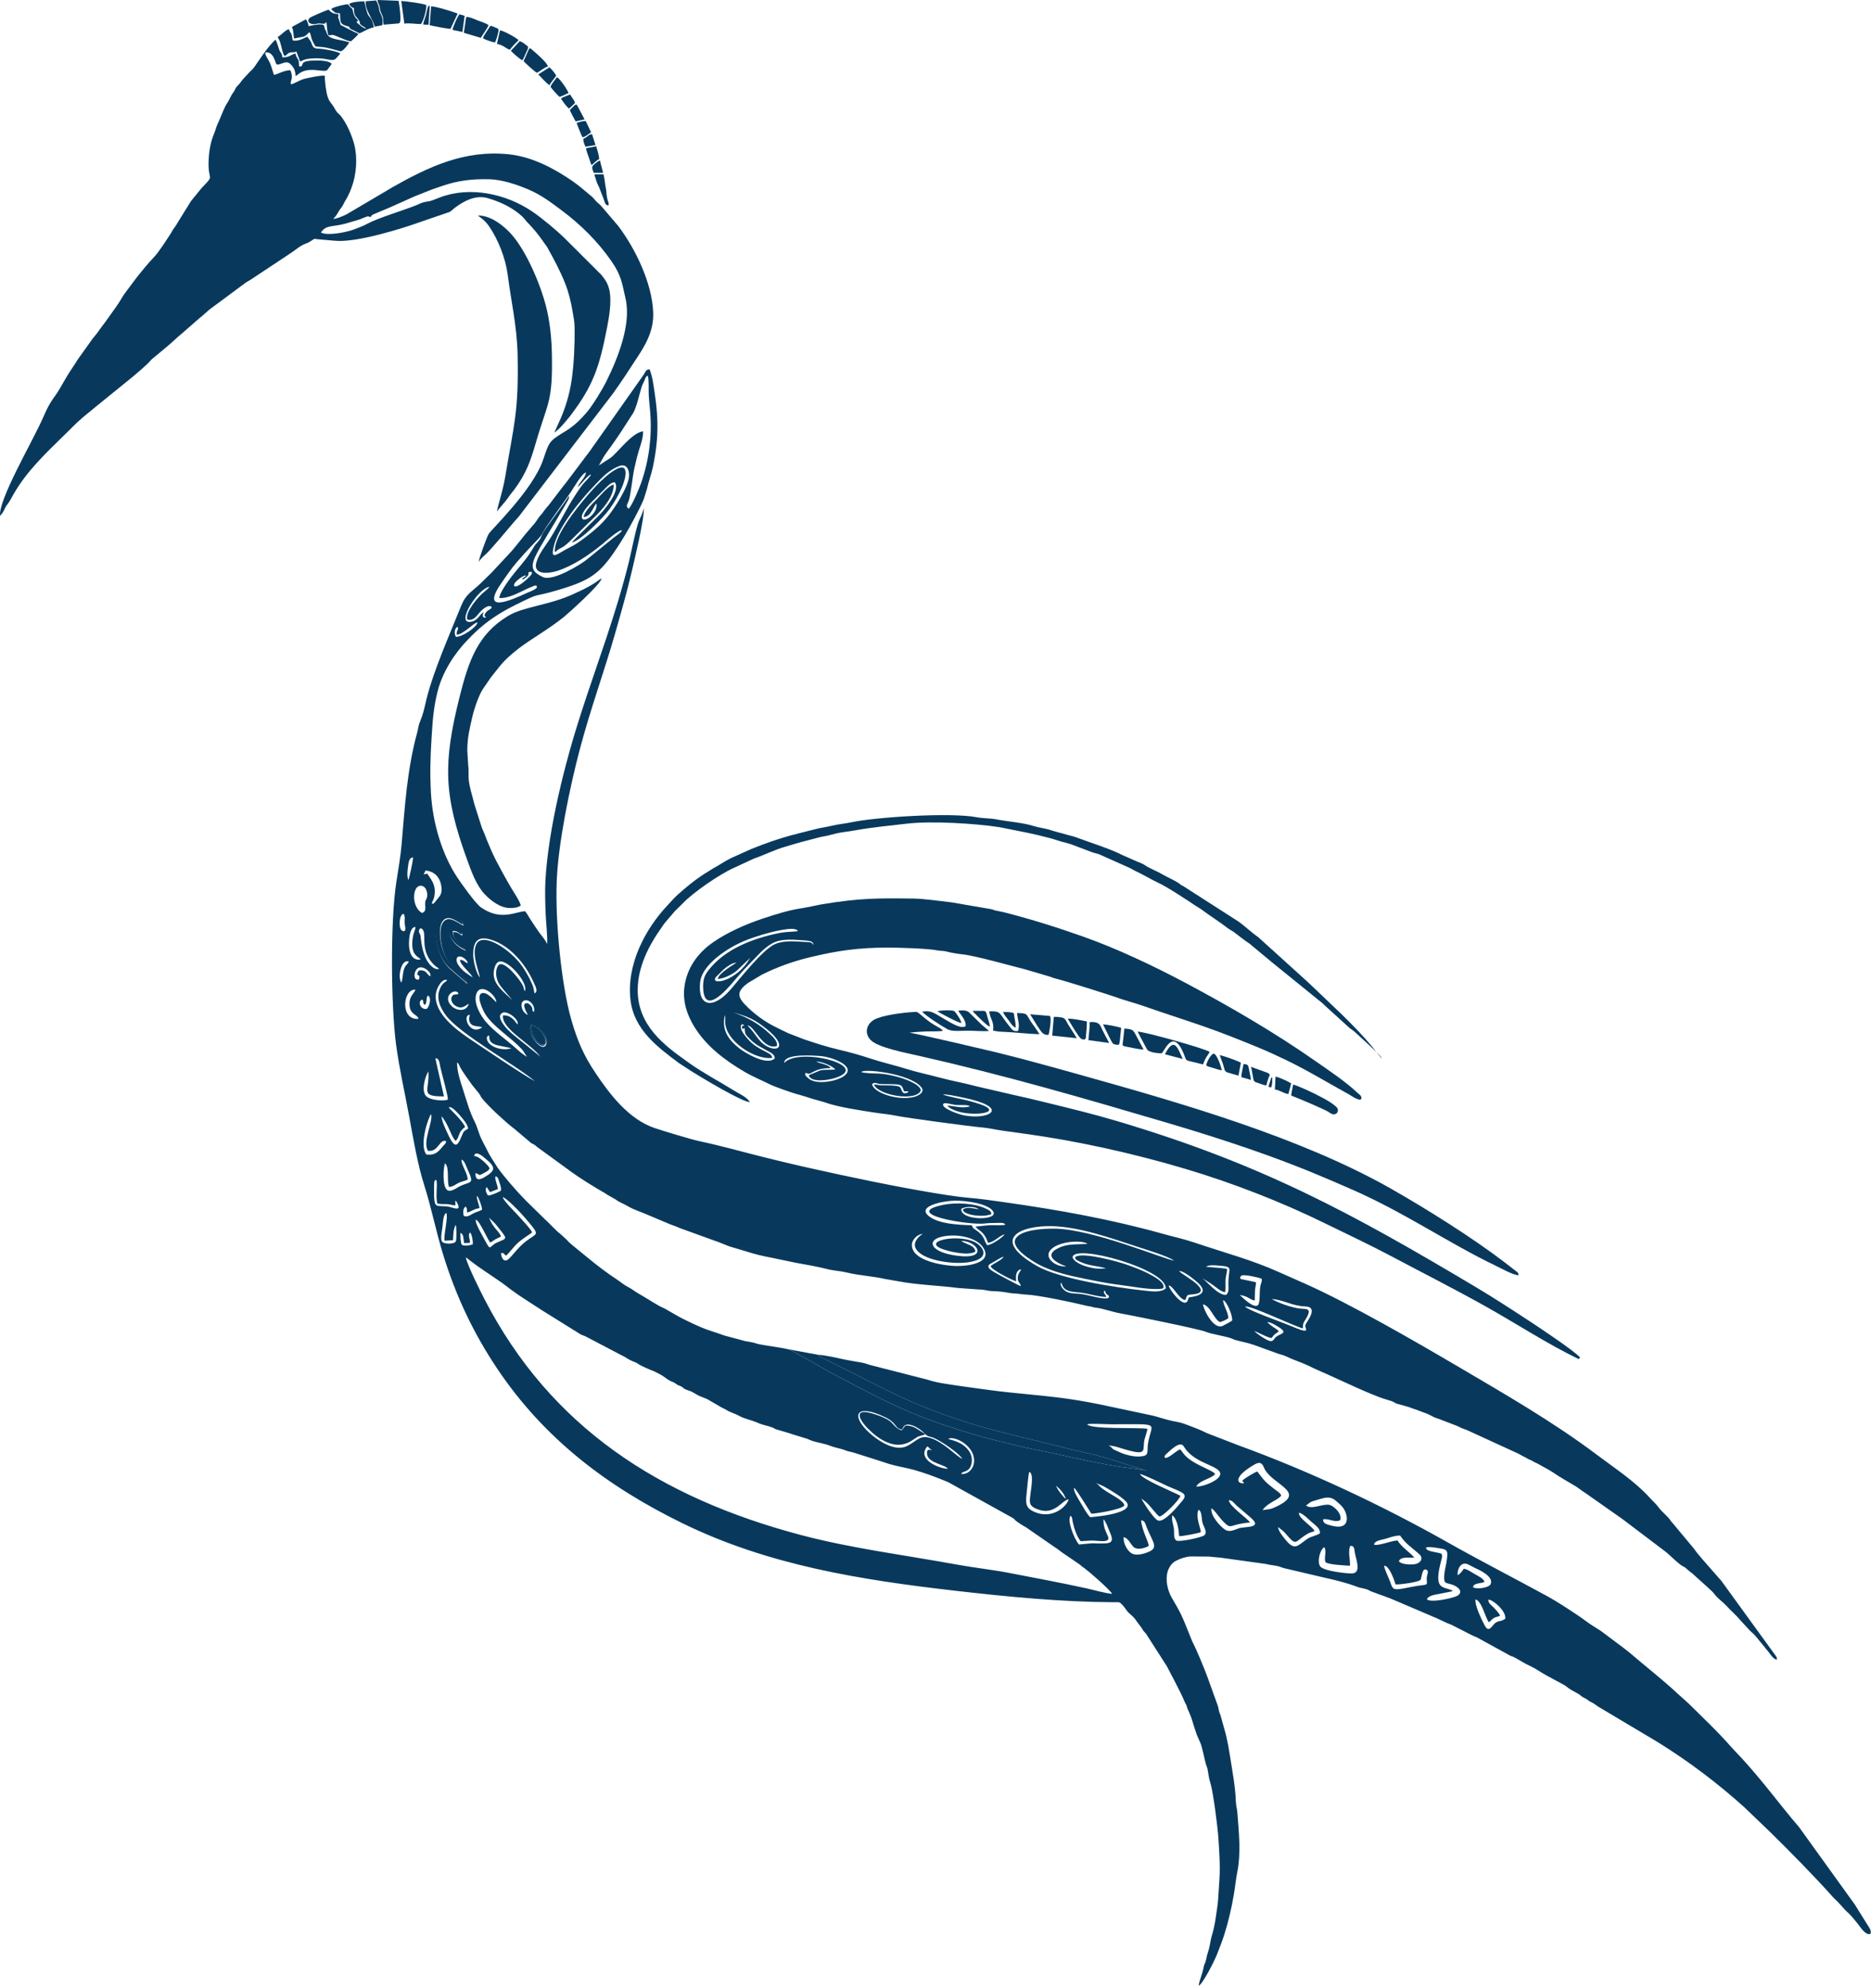 <?xml version="1.0" encoding="UTF-8"?> <svg xmlns="http://www.w3.org/2000/svg" width="768" height="816" viewBox="0 0 768 816" fill="none"> <path fill-rule="evenodd" clip-rule="evenodd" d="M617.904 664.342C616.014 665.84 614.711 664.815 613.087 666.791C611.593 668.608 610.734 669.662 609.294 666.885C608.273 664.915 605.265 658.823 605.668 656.451C608.227 657.072 609.618 663.763 611.118 665.797C612.029 665.323 611.934 664.863 613.102 664.124C613.922 663.606 614.925 663.572 615.737 663.123C615.319 662.024 614.038 660.751 613.188 659.837C612.337 658.924 610.902 658.121 610.91 656.545C612.645 656.357 618.276 661.125 617.904 664.342ZM598.348 646.481C598.038 643.989 599.715 640.875 602.363 641.975C603.393 642.403 604.37 643.022 605.432 643.52C607.316 644.403 613.061 646.925 611.917 650.075C611.352 651.63 606.578 652.346 604.711 651.538C604.455 649.661 608 649.956 609.343 649.263C609.047 647.933 606.889 646.917 605.502 646.127C604.262 645.42 602.165 643.946 600.829 643.863C600.248 644.762 599.345 646.038 598.348 646.481ZM583.063 648.413C583.678 647.657 583.616 642.928 585.793 644.415C586.156 644.875 586.078 645.017 586.082 645.349C586.086 645.732 585.974 645.976 585.872 646.361C584.997 649.653 587.089 650.327 583.732 650.626C581.295 650.843 578.677 651.496 576.164 651.934C571.709 652.711 571.667 652.27 570.537 648.989C569.998 647.425 568.11 643.804 568.176 642.552C570.308 642.699 572.19 648.23 572.871 650.298C574.147 650.402 582.18 649.451 583.063 648.413ZM554.14 642.618C554.269 640.172 553.232 636.758 554.253 634.471C556.173 634.367 555.817 635.997 556.224 637.771C556.968 641.009 558.531 645.387 555.216 645.765C553.725 645.935 543.4 644.914 541.896 642.878C540.761 641.341 541.42 636.579 543.523 634.978C544.75 636.632 543.326 639.277 544.093 641.151C545.255 642.208 551.997 642.489 554.14 642.618ZM591.692 640.01C591.78 639.66 591.935 639.08 591.948 638.785L591.77 637.714C590.531 637.149 586.726 636.885 585.722 635.963C583.666 634.074 590.524 635.43 591.13 635.506C594.389 635.915 594.272 636.904 593.907 640.038C593.637 642.361 592.97 644.287 592.816 646.579C592.548 650.552 593.747 649.367 596.681 650.598C598.349 651.298 600.875 653.203 598.281 654.911C596.997 655.755 587.714 657.945 585.714 656.447C586.184 654.925 588.743 654.547 590.545 654.219L595.798 653.163C596.178 652.997 596.069 653.048 596.29 652.875C592.651 651.019 588.664 652.801 591.116 642.349C591.289 641.61 591.518 640.707 591.692 640.01ZM563.993 633.941C564.255 632.211 567.234 632.021 568.824 631.527C570.397 631.037 572.855 630.143 574.727 630.245C577.09 633.77 579.384 634.973 582.596 637.91C584.565 639.709 582.892 641.762 580.496 642.019C578.443 642.24 575.072 642.039 574.21 640.753C575.003 638.781 578.084 639.386 580.505 639.284C579.672 637.923 575.029 634.777 573.679 632.256C571.319 632.23 565.638 634.654 563.993 633.941ZM465.26 634.884C466.742 636.346 470.195 635.382 471.546 634.431C471.533 633.06 468.605 627.699 468.399 623.991C469.972 624.018 470.123 625.441 470.669 626.813C472.92 632.472 475.515 634.912 472.068 636.649C470.183 637.599 466.308 638.851 464.234 637.361C462.594 636.183 461.069 633.455 461.218 630.893C463.065 631.178 464.044 633.683 465.26 634.884ZM452.975 623.576C453.768 623.997 455.371 628.402 455.889 629.66C457.424 633.392 455.285 633.492 451.856 633.477L449.668 633.466C448.503 633.22 444.347 633.824 442.874 633.905C440.771 631.293 437.924 623.933 439.456 622.119C440.142 622.503 440.142 623.755 440.352 624.755C440.843 627.092 442.1 630.945 443.592 632.544L447.723 632.295C450.9 632.198 455.474 633.473 454.92 630.91C454.889 630.766 454.528 629.988 454.479 629.88C453.514 627.78 452.855 626.017 452.975 623.576ZM493.611 625.025C494.076 626.661 495.801 628.935 494.277 630.16C493.242 630.993 484.343 632.921 482.948 632.303C481.447 631.435 482.136 628.841 481.804 627.065C481.432 625.075 480.949 624.218 481.169 621.909C483.302 623.41 483.855 627.963 484.013 630.483C485.127 630.569 491.958 629.284 492.907 628.839C492.994 627.498 490.568 622.554 491.97 619.659C493.425 620.2 493.149 623.401 493.611 625.025ZM535.346 630.381C538.007 628.534 538.393 629.032 539.585 628.353C538.821 626.546 532.992 623.168 533.171 620.924C534.512 620.845 537.144 623.573 538.171 624.471C540.236 626.277 542.006 627.322 541.785 629.323C540.552 630.25 538.276 630.439 536.439 631.724C532.521 634.465 531.409 636.773 527.282 631.467C526.369 630.293 524.903 628.604 524.569 626.731C526.212 628.013 526.578 628.079 528.011 629.76C531.917 634.342 531.513 633.042 535.346 630.381ZM536.097 617.897C537.521 616.916 537.562 616.46 539.607 615.911C542.756 615.065 545.597 613.51 548.364 615.975C549.34 616.844 550.255 617.498 551.212 618.718C553.438 621.554 554.673 628.6 546.042 626.03C544.74 625.642 542.965 625.335 543.123 623.583C545.376 623.071 547.872 625.057 550.088 623.92C551.152 621.342 547.289 617.785 545.476 617.596C542.371 617.272 538.434 619.68 536.097 617.897ZM503.139 625.458C505.563 627.584 505.394 625.441 513.078 624.884C512.328 623.299 504.464 618.163 504.431 615.72C505.767 615.625 506.745 617.173 507.548 617.886L513.317 622.819C518.602 627.332 511.084 626.42 508.611 627.231C506.726 627.848 504.764 628.999 502.924 627.854C501.148 626.75 496.774 622.188 497.251 619.021C498.868 619.953 500.395 623.053 503.139 625.458ZM438.611 615.346C438.557 617.167 432.82 624.024 424.64 620.53C421.503 619.19 420.848 617.638 421.355 613.463C421.574 611.655 422.078 605.13 422.488 604.097C424.399 604.711 423.282 610.54 423.069 612.499C422.671 616.143 421.974 617.753 425.265 619.201C432.737 622.487 435.672 615.834 438.611 615.346ZM437.524 615.208C436.457 614.476 434.025 611.405 433.472 609.752C435.035 611.115 436.641 612.654 437.524 615.208ZM461.548 617.897C461.256 616.062 457.452 614.147 455.704 613.062C454.592 612.371 453.502 611.706 452.472 610.951C451.616 610.325 450.303 608.805 449.826 608.577C450.924 609.229 452.209 609.554 453.441 610.25C455.768 611.564 461.837 615.144 462.72 616.997C464.865 621.5 447.495 622.697 447.48 622.689C446.231 621.489 444.579 618.493 443.631 616.889C442.958 615.75 440.406 611.846 440.915 610.666C441.741 611.13 447 619.739 447.98 621.257C449.233 621.31 460.192 619.628 461.548 617.897ZM484.516 613.895C481.244 612.166 469.04 607.233 467.906 604.981C469.438 605.11 477.325 609.072 479.27 609.942C481.028 610.729 483.216 611.51 484.979 612.481C487.584 613.916 485.664 615.494 484.356 617.088C483.233 618.456 477.883 624.903 475.353 624.071C473.726 623.536 469.323 616.748 468.508 615.075C469.025 615.372 470.254 616.377 470.594 616.668C472.112 617.97 475.194 622.27 475.928 622.383C477.181 622.576 484.139 615.712 484.516 613.895ZM510.606 608.786C507.178 608.905 508.2 606.383 509.645 604.927C510.863 603.7 512.563 602.486 514.083 601.581C516.08 600.392 517.65 599.426 518.791 602.263C521.627 609.316 536.789 612.144 524.159 618.238C521.399 619.569 521.353 619.318 518.238 619.794C520.444 616.579 524.949 615.565 525.901 613.764C525.498 612.691 524.157 611.963 523.346 611.331C519.978 608.706 519.011 607.927 516.662 604.665C516.383 604.277 516.651 604.63 516.319 604.235L516.047 603.954C514.871 604.346 510.728 606.805 509.96 607.685C510.313 608.721 510.325 607.792 510.606 608.786ZM389.049 602.821C385.789 602.851 376.094 599.089 380.614 593.648C381.39 593.943 381.622 594.904 382.65 595.12C381.934 595.199 382.103 595.071 381.691 595.055C381.361 595.043 381.326 594.903 380.947 595.127C380.325 595.494 380.481 596.75 380.658 597.384C381.533 600.525 388.139 601.194 389.049 602.821ZM484.438 594.851C483.039 595.254 481.06 597.385 479.263 598.147C477.663 598.825 477.748 597.662 478.664 596.821C480.642 595.006 484.448 591.21 485.877 593.603C489.874 600.297 498.586 601.06 500.573 603.947C502.648 606.962 493.91 610.293 491.022 610.144C492.257 607.555 497.238 606.91 498.771 605.01C497.974 603.461 491.108 601.537 487.207 598.103C485.841 596.9 485.418 595.937 484.438 594.851ZM397.986 595.917C395.308 591.513 390.086 591.047 389.253 590.57C390.685 589.554 394.036 591.17 395.029 591.824C403.001 597.081 399.834 605.407 394.553 604.957C394.947 603.643 397.368 604.462 398.481 601.684C399.255 599.751 398.994 597.574 397.986 595.917ZM470.952 586.402C466.344 585.773 448.403 586.735 446.239 584.613C446.716 584.121 454.127 584.555 455.99 584.558C477.343 584.6 472.648 583.452 471.222 592.507C470.67 596.013 472.081 597.593 467.671 597.782C465.251 597.886 462.185 597.145 460.281 596.328C454.852 593.999 457.672 594.906 455.107 593.199C457.919 593.545 459.275 594.142 461.788 594.871C471.569 597.708 468.721 595.076 469.838 590.64C470.114 589.543 470.988 587.167 470.952 586.402ZM355.311 586.547C349.598 580.392 351.913 576.242 363.205 581.602C368.475 584.103 367.252 586.537 370.303 586.66C370.921 585.468 371.229 584.461 373.239 584.712C375.458 584.988 378.227 586.938 379.672 588.446C381.038 589.87 381.182 589.331 383.156 590.103C386.206 591.296 393.986 596.692 394.952 598.716C392.938 598.143 385.251 589.596 379.387 589.805C376.692 589.901 374.441 592.911 371.249 593.892C365.879 595.543 358.485 589.967 355.311 586.547ZM524.897 546.412C524.396 545.666 523.1 544.971 522.351 544.478C521.678 544.036 520.307 542.763 520.104 542.679C521.481 542.575 522.915 543.512 523.953 544.115C529.638 547.421 525.339 547.153 523.603 548.864C522.681 549.772 522.546 550.919 520.748 550.215C518.926 549.501 515.883 547.432 514.9 546.291C516.722 546.932 520.498 549.123 521.981 549.16C522.373 548.574 522.736 548.086 523.305 547.596L524.749 546.54C524.774 546.456 524.85 546.457 524.897 546.412ZM500.729 542.6C501.543 542.507 503.535 541.52 504.17 541.063C504.27 538.691 502.027 535.622 502.068 533.643C503.424 533.835 506.068 539.966 505.753 541.987C505.327 542.363 502.583 543.85 501.886 544.171C498.145 545.894 494.015 537.535 493.803 535.324C496.888 535.992 498.165 541.307 500.729 542.6ZM522 533.163C526.761 533.415 530.325 536.007 535.749 536.186C541.655 536.381 536.043 542.809 535.823 543.85C535.552 545.136 537.131 546.335 535.109 546.096C533.855 545.948 530.181 544.335 528.842 543.793C524.858 542.182 512.667 537.877 511.061 536.272C512.753 535.422 531.082 544.269 534.781 545.213C534.782 542.98 535.149 542.792 536.024 541.333C539.045 536.293 535.753 537.488 532.748 536.959C529.208 536.335 524.794 534.714 522 533.163ZM453.315 529.695C454.096 530.057 453.341 530.19 454.246 531.132C454.921 531.834 455.154 531.319 455.199 532.552C453.526 533.751 447.254 531.518 443.798 531.085C441.567 530.806 439.73 531.034 437.902 530.195C436.933 529.751 434.787 527.897 435.565 526.363C436.035 527.072 435.927 527.603 436.552 528.399C438.129 530.408 441.092 530.182 443.683 530.537C447.441 531.053 450.538 532.216 454.093 532.312C453.797 530.796 452.662 531.136 453.315 529.695ZM512.05 532.425C512.914 532.871 513.953 533.659 515.032 533.75C515.082 532.373 515.073 530.999 515.145 529.62C515.217 528.219 515.591 527.591 515.546 526.255L509.298 524.925C508.797 524.419 509.219 523.751 509.659 523.524C510.754 522.958 516.969 524.355 517.901 524.85C518.069 526.096 517.632 526.517 517.389 527.596C516.794 530.239 517.466 535.072 516.163 535.805C514.201 536.91 509.445 531.96 508.881 531.454C509.978 531.684 511.079 531.925 512.05 532.425ZM486.383 533.578C487.01 532.871 486.656 533.194 486.986 532.393C487.195 531.888 487.254 531.709 487.719 531.474C488.519 531.071 495.873 531.681 491.586 527.349C489.355 525.096 484.399 522.502 484.031 521.662C485.915 521.496 490.902 525.691 491.972 526.721C497.329 531.88 488.388 532.332 488.236 532.418C487.656 532.746 487.79 533.442 487.388 534.067C485.595 536.854 479.727 528.903 479.726 527.598C481.507 527.645 483.804 533.047 486.383 533.578ZM502.902 530.352C503.208 528.68 502.964 526.962 503.058 525.268C503.143 523.739 503.658 522.331 503.703 520.826C502.408 520.396 495.17 520.009 495.044 519.909C496.171 519.083 498.605 519.308 500.038 519.419C506.672 519.932 504.189 520.205 504.222 526.717C504.234 529.059 504.583 530.117 503.321 531.452C499.93 531.701 495.46 525.979 493.516 524.59C495.096 525.618 496.655 526.504 498.155 527.598C499.272 528.412 501.354 530.271 502.902 530.352ZM445.119 643.592C447.134 645.09 455.271 652.155 456.541 654.164C453.656 653.919 449.061 652.572 446.066 651.916C435.608 649.624 424.897 647.621 414.42 645.602C407.25 644.22 399.846 643.435 392.624 642.116C371.467 638.249 349.605 635.513 329 630.072C270.827 614.712 226.036 585.756 198.931 533.332C197.431 530.431 191.563 518.767 191.214 516.027C191.856 516.447 192.329 516.894 192.978 517.396C197.18 520.643 201.702 523.455 206.02 526.486C207.287 527.376 208.385 528.278 209.616 529.202C213.417 532.053 217.626 534.573 221.581 537.186C221.66 537.238 221.912 537.42 222.005 537.482L238.472 547.747C239.5 548.211 239.843 548.171 240.745 548.687L255.123 556.231C255.926 556.593 256.37 556.814 257.132 557.332C257.889 557.847 258.456 558.084 259.192 558.46C260.043 558.896 261.221 559.168 261.965 559.778C262.836 560.492 267.403 562.452 268.516 562.827L271.065 564.136C272.352 564.749 273.582 565.937 274.851 566.623C275.751 567.11 276.641 567.295 277.422 567.906C277.761 568.171 277.211 567.811 277.843 568.231C278.626 568.751 279.23 568.706 279.985 569.248C280.399 569.545 280.205 569.449 280.507 569.686C281.672 570.604 283.02 570.65 284.232 571.353C287.672 573.347 286.741 572.789 290.201 574.183L296.651 577.91C297.663 578.29 297.823 578.515 298.685 578.994C300.038 579.747 301.712 580.181 303.059 580.937C305.695 582.417 308.596 582.825 311.179 584.015C313.145 584.921 315.111 585.102 317.112 585.904C318.193 586.338 317.721 586.45 319.291 586.837L323.994 588.227C324.542 588.409 324.778 588.513 325.269 588.666L331.208 590.475C331.854 590.699 332.604 591.119 333.401 591.375C335.851 592.161 338.523 592.469 340.877 593.429C342.341 594.026 344.233 594.359 345.824 594.823C346.194 594.931 346.706 595.109 347.069 595.271C348.155 595.757 349.576 595.881 350.698 596.279L360.288 599.323C362.021 599.86 363.448 600.382 365.055 600.867C368.33 601.855 371.988 602.383 375.291 603.314C379.514 604.504 384.127 606.216 388.173 607.885C388.505 608.022 388.916 608.202 389.202 608.309L415.491 622.888C416.557 623.511 416.437 623.739 417.198 624.336C417.867 624.86 420.129 626.36 421.093 626.803L432.143 634.442C433.527 635.361 434.621 636.11 435.835 637.079L443.344 642.212C443.842 642.579 443.779 642.635 444.24 643.012C444.687 643.376 444.703 643.282 445.119 643.592ZM418.956 527.846C418.453 527.779 409.555 522.996 408.534 522.369C407.097 521.487 403.99 519.915 406.888 518.488C408.141 517.871 410.907 515.944 411.951 515.785C411.292 517.18 407.801 518.529 406.614 519.666C407.129 521.309 415.87 525.641 417.168 525.883C416.769 523.795 417.07 521.152 419.177 520.972C418.724 522.06 417.865 522.65 417.767 524.302C417.633 526.587 419.01 526.459 418.956 527.846ZM437.654 519.771C433.094 520.129 427.272 515.599 432.317 512.048C436.383 509.186 444.735 509.047 446.378 510.537C441.059 510.828 437.585 510.347 433.512 512.74C428.441 515.719 434.538 518.68 437.654 519.771ZM194.083 510.665C193.312 511.072 190.246 511.611 189.55 510.831C189.018 510.085 188.972 507.157 188.98 506.001C190.431 506.538 190.175 508.379 190.483 510.179L192.852 510.11C193.085 508.468 191.89 507.262 192.905 505.833C193.81 506.485 194.179 509.766 194.083 510.665ZM393.015 519.602C387.707 519.603 373.868 517.56 374.319 510.677C374.453 508.622 376.784 506.455 378.759 506.444C378 506.798 374.596 509.348 375.757 512.093C377.913 517.191 390.647 519.016 397.239 518.099C407.311 516.697 403.511 511.234 399.67 509.576C391.394 506.003 374.691 510.393 391.293 513.857C393.861 514.393 398.313 515.025 400.365 513.684C400.138 510.978 396.402 510.731 394.505 509.278C401.139 509.23 406.234 517.137 392.83 515.383C381.867 513.948 380.249 509.161 386.337 507.648C392.675 506.071 400.42 507.93 403.152 511.462C408.01 517.743 398.9 519.601 393.015 519.602ZM478.49 528.826C476.343 530.619 472.604 529.995 469.294 529.639C457.768 528.399 434.681 524.832 425.495 519.509C406.087 508.26 419.191 502.908 431.928 503.246C443.082 503.543 456.085 508.144 466.529 511.588C470.538 512.91 479.058 515.42 481.933 517.382C478.353 517.008 448.831 504.536 433.135 504.268C427.85 504.178 418.72 504.817 416.832 508.493C414.85 512.352 423.888 517.668 426.479 519.049C430.738 521.318 436.5 522.988 441.852 524.113C447.326 525.262 453.74 526.629 459.376 527.32C464.288 527.922 470.597 529.238 475.697 529.041C476.069 529.027 477.435 528.942 477.557 528.582C478.321 526.327 473.554 523.799 471.237 522.621C468.362 521.16 465.654 520.179 462.428 519.028C459.133 517.853 445.342 514.012 441.793 515.661C441.409 515.84 441.548 515.803 441.299 516.019C441.481 516.969 441.492 516.874 442.317 517.329C446.818 519.809 450.294 519.352 454.029 520.589C450.588 520.878 448.948 520.659 445.85 519.765C443.924 519.209 440.721 517.825 440.273 516.019C440.68 510.262 479.145 520.877 478.49 528.826ZM205.643 507.508C205.326 506.236 203.775 504.803 202.99 503.751C201.83 502.198 201.596 501.725 200.757 499.782C202.417 501.343 202.939 501.749 204.474 503.711C208.515 508.876 208.256 508.054 203.924 510.001C200.83 511.391 201.598 513.895 199.17 509.269C198.201 507.422 194.756 501.752 195.336 500.563C196.928 501.139 199.858 508.175 201.172 509.926C201.993 509.713 202.546 509.088 203.292 508.67L205.643 507.508ZM187.069 502.741C187.401 503.372 187.454 508.274 187.147 509.358C186.766 510.706 182.683 510.662 181.635 509.777C180.554 508.863 181.446 505.092 181.625 503.541C181.81 501.941 181.907 498.353 183.179 497.84C184.128 499.331 181.92 507.355 182.513 509.217L185.96 509.021C186.041 506.858 186.087 504.343 187.069 502.741ZM398.85 502.879C392.935 502.686 385.652 502.285 381.642 499.414C375.493 495.011 387.466 492.868 391.793 492.787C396.846 492.691 406.126 494.106 407.765 497.383C409.618 501.089 394.062 500.967 394.588 496.155C396.097 495.121 400.287 494.99 401.776 496.342C399.929 496.054 396.505 495.046 395.176 496.567C395.81 498.786 403.575 499.744 406.941 498.322C406.799 496.986 405.99 496.698 404.855 496.134C400.039 493.742 392.123 493.446 387.08 494.508C369.485 498.21 397.892 503.001 404.366 502.14C405.823 501.946 407.342 501.955 408.819 501.936C410.555 501.913 412.068 501.626 412.709 502.646C411.455 503.024 407.977 502.78 406.379 502.85C404.517 502.933 402.579 503.261 400.537 503.4C401.069 504.998 403.841 504.823 405.537 510.069C408.254 509.764 409.97 507.286 412.409 506.578C411.626 507.817 407.222 510.919 405.21 511.062C404.126 509.581 404.141 508.117 402.562 506.475C401.893 505.781 401.405 505.371 400.558 504.813C400.24 504.604 399.644 504.259 399.445 504.015L398.85 502.879ZM178.179 488.543C178.177 487.705 178.151 486.733 178.21 485.908C178.283 484.881 178.252 484.497 179.045 484.211C179.756 485.426 178.688 491.22 179.517 493.915C180.543 494.296 182.105 494.129 183.433 494.205C184.779 494.281 185.618 494.633 186.929 494.739L186.89 492.773C187.424 493.152 187.466 493.345 187.833 494.082C189.412 497.252 185.986 495.657 184.413 495.308C182.966 494.987 181.815 495.121 180.297 494.978C178.814 494.839 178.562 494.244 178.331 492.743C178.123 491.389 178.182 489.919 178.179 488.543ZM212.683 510.025C214.977 507.977 217.984 506.31 218.398 505.806C218.048 504.572 213.469 499.76 212.359 498.51C211.22 497.229 206.581 492.746 206.38 491.334C207.968 491.769 212.819 496.846 213.969 498.114C215.157 499.425 216.21 500.624 217.365 502.012C221.683 507.203 220.267 506.05 215.686 509.618C212.527 512.078 210.183 515.616 208.599 516.889C206.687 518.426 205.529 515.641 205.709 514.245C206.717 514.164 206.739 514.507 207.293 515.01C207.731 515.409 207.09 515.045 207.736 515.344C209.524 513.718 210.678 511.816 212.683 510.025ZM191.679 497.601C193.273 497.477 194.4 496.134 196.831 495.845C196.714 494.482 195.451 491.793 195.822 490.804C196.407 491.238 197.929 495.355 197.878 496.455C197.137 497.031 195.237 497.461 194.175 498.067C193.056 498.707 191.909 499.604 190.403 499.071C189.966 497.938 189.991 495.675 191.202 495.219C191.789 496.025 191.648 496.466 191.679 497.601ZM199.713 487.19C200.385 487.913 200.579 488.639 201.177 489.269L204.33 488.041C204.321 486.344 202.987 484.008 203.36 482.832C204.52 482.864 204.7 484.439 205.027 485.399C205.377 486.43 205.808 487.361 205.619 488.625C205.426 488.996 200.897 490.965 200.29 490.611C199.636 489.772 198.997 488.336 199.713 487.19ZM188.182 485.52C189.448 484.903 190.868 484.689 191.95 484.166C192.169 481.84 188.972 477.546 189.5 475.962C190.711 476.317 191.383 478.786 191.948 480C194.928 486.404 193.051 484.672 188.627 486.942C187.381 487.581 185.332 489.186 183.852 488.582C181.344 487.559 182.005 478.645 182.692 477.446C184.589 479.191 183.311 484.655 184.307 487.139C185.938 487.115 186.899 486.145 188.182 485.52ZM200.934 479.547C200.981 478.786 197.111 475.052 195.565 474.672L194.595 474.44C195.189 471.824 198.651 475.013 199.185 475.456C203.433 478.985 203.71 480.343 198.755 483.205C196.684 484.402 195.167 484.579 195.134 481.497C197.027 481.724 195.961 482.984 198.356 481.594C199.506 480.926 200.48 480.655 200.934 479.547ZM175.012 473.834C171.797 469.659 176.24 457.558 176.967 457.31C177.786 460.639 173.368 468.379 175.641 472.316C180.075 472.964 180.341 467.217 183.135 468.404C183.066 469.409 182.345 469.761 181.707 470.548C180.056 472.588 178.665 474.29 175.012 473.834ZM190.923 462.526C189.793 459.826 184.503 455.084 184.234 454.557C185.153 453.551 188.42 457.37 188.938 457.974C189.782 458.96 192.152 461.613 192.136 463.247C190.354 464.231 190.292 464.349 189.463 466.388C187.598 470.978 186.529 471.444 183.488 464.66C182.682 462.862 181.424 460.403 181.228 458.188C183.708 460.757 185.112 465.902 186.527 467.687C186.954 468.224 186.658 467.91 187.069 468.219L187.684 467.501C188.618 465.879 188.32 464.423 190.923 462.526ZM175.838 439.728C176.414 447.583 172.038 450.055 182.238 449.988L178.704 434.446C180.298 434.029 180.448 436.563 180.697 437.747C181.258 440.427 184.194 450.656 183.793 451.245C183.318 451.942 175.849 451.898 174.483 449.324C173.046 446.615 174.695 441.497 175.838 439.728ZM209.918 430.193C207.684 431.066 204.428 430.52 202.547 429.53C199.334 427.84 199.292 425.07 200.76 425.004C200.928 426.811 200.787 427.959 204.083 429.004L209.918 430.193ZM217.762 420.325C223.472 421.487 225.669 428.264 223.561 429.489C221.136 430.897 215.946 423.095 217.762 420.325ZM197.879 421.678C192.776 425.275 189.571 416.724 192.779 416.473C192.889 417.411 192.319 417.571 192.652 418.96C193.351 421.867 196.657 420.845 197.879 421.678ZM221.8 433.737C220.927 432.861 219.582 431.928 218.547 431.044C215.512 428.448 211.349 425.415 208.832 423.013C208.039 422.257 203.113 417.166 206.305 415.641C208.285 414.696 213.446 418.657 212.356 420.459C211.27 418.915 209.623 416.46 206.461 416.761C205.79 422.398 217.99 428.296 221.8 433.737ZM174.425 412.448C175.458 411.327 174.705 409.746 175.641 408.577C177.284 409.393 176.274 413.165 175.155 414.092C172.24 414.485 171.342 410.595 173.453 410.264C174.04 411.399 173.329 411.791 174.425 412.448ZM216.686 416.531C214.218 415.706 213.015 411.45 215.181 410.658C217.397 409.848 219.931 413.018 219.164 415.3C218.063 414.892 219.062 414.182 217.903 412.736C217.704 412.488 217.15 411.994 216.785 411.854C216.31 411.672 216.59 411.706 216.046 411.75C213.818 411.93 216.519 416.066 216.686 416.531ZM192.455 411.979C191.279 415.639 187.029 414.79 185.136 412.67C181.384 408.468 187.302 405.286 188.215 407.818C187.251 408.54 186.313 407.637 185.506 408.966C184.611 410.933 186.273 412.58 187.583 413.154C189.863 414.153 190.975 412.677 192.455 411.979ZM216.348 433.714C215.022 433.148 212.923 431.28 211.922 430.377C207.812 426.669 202.892 423.406 199.392 419.327C197.699 417.353 194.049 411.811 195.581 407.77C197.342 403.127 203.722 408.384 203.752 411.391C203.141 410.945 200.514 407.591 198.472 407.556C194.715 407.492 198.279 414.932 199.438 416.612C203.053 421.856 209.426 425.522 214.15 430.577C215.117 431.613 215.62 432.977 216.348 433.714ZM171.731 418.185C164.048 418.683 165.4 405.846 170.48 406.178C170.259 407.707 167.697 408.672 168.131 412.916C168.507 416.595 171.635 416.403 171.731 418.185ZM219.631 443.779C215.005 441.401 198.335 430.091 192.95 426.484C187.349 422.733 177.933 415.808 178.908 407.864C179.194 405.538 181.451 401.357 183.586 402.26C182.624 403.38 182.078 403.059 181.009 404.932C178.613 409.125 180.58 413.543 183.133 416.853C189.139 424.638 210.62 436.407 219.631 443.779ZM171.981 401.972C169.334 402.811 169.746 397.943 171.996 397.137C174.029 396.408 177.338 399.234 176.614 400.67C175.073 400.038 175.178 397.865 171.952 398.31C170.012 401.328 172.901 399.107 171.981 401.972ZM210.117 410.398C207.438 407.522 202.396 404.309 202.646 399.302C202.728 397.642 203.343 395.645 204.328 394.93C207.553 392.589 217.058 403.298 215.451 406.78C215.011 406.205 215.081 405.541 214.73 404.735C213.643 402.242 207.481 394.66 205.036 395.831C203.618 396.511 202.707 400.8 205.278 404.428C206.583 406.271 209.538 409.328 210.117 410.398ZM164.069 400.524C164.069 398.042 165.335 393.721 167.813 394.67C167.153 396.138 166.302 395.816 165.628 398.538C165.234 400.132 165.351 401.983 164.699 403.319C164.284 402.551 164.069 401.527 164.069 400.524ZM194.054 401.164C191.447 399.469 189.606 398.395 187.946 395.777C187.233 394.651 186.893 392.182 189.146 392.611C190.353 392.842 191.931 394.317 192.033 395.276C190.787 395.16 190.675 393.962 188.775 393.93C189.023 396.23 192.875 398.893 194.054 401.164ZM194.229 391.77C194.245 386.76 195.813 383.989 201.317 385.602C209.259 387.93 215.627 395.589 218.936 402.925C219.799 404.838 221.022 406.91 219.407 407.715C219.356 407.623 219.031 405.358 218.656 404.457C218.245 403.471 217.886 402.699 217.43 401.792C216.472 399.884 215.563 398.352 214.458 396.732C209.688 389.738 197.895 382.017 195.419 387.757C193.605 391.961 196.624 398.588 196.979 401.228C195.601 399.681 194.235 394.621 194.229 391.77ZM172.159 381.449C172.825 380.351 173.635 381.621 173.851 382.115C174.816 384.316 172.492 390.882 178.574 396.38C179.128 396.881 179.685 397.099 180.226 397.606C178.77 398.266 177.052 396.595 176.314 395.723C172.901 391.684 172.805 384.371 172.527 383.685C172.36 383.27 171.595 382.379 172.159 381.449ZM191.401 390.257C188.576 389.208 186.305 387.27 185.064 384.803C182.533 379.774 189.854 380.761 189.846 383.881C188.642 383.921 188.612 382.44 186.038 382.502C185.677 385.682 189.947 388.781 191.401 390.257ZM172.582 393.803C169.233 394.393 168.021 391.089 167.898 388.131C167.798 385.712 168.062 380.546 170.505 380.43C170.591 381.509 169.822 382.683 169.568 384.015C167.922 392.634 172.356 392.624 172.582 393.803ZM165.672 375.049C166.504 376.203 165.882 377.849 166.15 379.329C166.32 380.269 166.971 383.17 164.913 381.879C163.578 381.042 163.752 375.244 165.672 375.049ZM184.535 397.489C182.211 395.22 180.472 392.083 179.633 388.244C175.852 370.937 189.536 375.045 190.272 379.895C188.541 379.388 184.019 374.9 181.672 378.832C180.093 381.476 180.885 386.986 181.763 389.777C183.673 395.853 186.382 397.01 189.685 400.581C191.899 402.975 191.399 403.333 192.015 404.025L184.535 397.489ZM173.21 374.696C171.609 373.824 170.468 371.895 170.084 369.574C169.709 367.3 170.217 364.012 172.292 363.58C174.577 363.105 175.884 366.203 175.207 368.517C174.838 369.777 174.746 368.891 174.576 370.122C174.314 372.017 175.331 374.091 173.21 374.696ZM178.806 369.906C177.77 371.373 177.027 371.203 177.413 370.187C177.586 369.732 177.917 369.515 178.228 368.111C179.38 362.904 176.294 360.298 175.408 358.558L173.967 358.861C174.152 357.881 173.862 359.015 174.314 358.07L174.668 357.268C178.31 357.644 180.424 359.912 181.064 363.193C181.863 367.287 180.157 367.994 178.806 369.906ZM167.617 361.219C167.012 359.702 167.212 357.525 167.452 355.901C167.697 354.244 167.769 352.012 169.541 351.914C169.565 353.216 168.058 360.241 167.617 361.219ZM187.49 260.497C190.37 260.294 194.373 255.609 195.982 255.441C195.863 257.304 189.565 261.608 187.143 261.363C186.41 260.222 186.429 257.992 187.798 257.258C188.45 258.528 187.337 258.456 187.49 260.497ZM198.522 251.212C196.793 252.278 196.093 254.751 193.28 255.2C186.782 256.236 196.189 241.491 200.877 240.843C200.521 241.569 198.7 242.91 197.937 243.614C195.782 245.604 190.917 251.244 191.812 254.261C194.262 254.99 195.699 252.771 196.796 251.473C197.322 250.85 200.123 247.824 201.813 249.043C201.772 250.142 200.674 250.048 199.754 251.036C197.944 252.98 199.583 253.3 199.629 253.33C199.113 253.539 198.563 253.656 198.245 252.983C197.93 252.318 198.351 251.976 198.522 251.212ZM215.979 236.128C215.335 237.229 214.827 236.665 214.264 237.924C215.183 237.727 216.51 236.587 216.75 236.152C217.254 235.239 216.475 234.858 217.513 234.725C219.192 234.51 217.926 236.147 217.445 236.621C211.439 242.534 210.019 240.756 211.544 238.995C212.439 237.961 214.551 236.254 215.979 236.128ZM254.323 191.235C257.122 190.212 258.355 192.727 258.215 195.309C257.964 199.937 252.033 208.923 249.469 212.005C246.642 215.404 244.114 217.582 240.676 220.216C235.008 224.558 235.136 223.76 230.163 226.72C226.909 228.657 226.303 228.244 227.403 223.916C229.5 215.667 238.866 204.521 244.6 198.617C247.234 195.905 250.016 192.808 254.323 191.235ZM220.311 240.625C221.031 241.645 217.204 242.939 216.381 243.317C209.496 246.478 196.792 252.124 206.089 238.88C210.479 232.627 210.124 232.961 215.629 226.788C216.862 225.406 217.986 224.325 219.163 223.027C220.266 221.811 221.666 220.631 222.542 219.085C225.099 214.573 231.092 206.716 234.318 201.934C235.297 200.484 238.984 194.112 240.498 193.914C240.492 195.881 237.69 197.992 237.15 199.922C238.152 199.197 241.385 194.811 242.579 194.744C242.411 195.563 240.12 197.703 239.422 198.553C238.34 199.868 237.371 201.361 236.398 202.825C232.247 209.066 229.333 215.504 225.662 221.258C223.875 224.06 221.399 226.995 220.268 230.474C218.431 236.123 225.068 235.507 228.884 234.265C235.504 232.111 241.975 227.628 247.21 223.361C248.319 222.458 254.169 217.198 255.322 217.682C255.014 218.585 252.568 220.128 251.727 220.816L240.869 229.652C238.631 231.502 226.956 238.802 222.831 236.833C218.719 234.87 217.628 233.106 219.638 228.599C221.449 224.536 228.647 213.22 231.682 207.821C232.622 206.148 233.969 204.434 233.489 203.547C231.891 206.408 224.134 216.293 222.605 219.189C221.87 220.581 222.272 220.592 221.09 222.036C220.416 222.861 219.641 223.576 219.142 224.445C216.716 228.671 214.351 231.285 211.676 234.512C210.047 236.477 204.993 242.963 204.973 245.454C209.092 245.586 213.103 243.137 216.714 241.486L219.461 240.359C220.697 240.297 220.055 240.388 220.311 240.625ZM245.806 191.036C248.88 185.535 247.658 187.637 251.324 182.495C252.443 180.926 253.229 179.714 254.307 178.173L259.936 169.468C261.397 166.864 262.429 161.772 263.384 158.778C263.674 157.871 264.145 157.124 264.495 156.269C264.93 155.206 264.954 154.578 265.886 154.219C266.446 155.742 266.182 160.011 266.284 162.004C266.409 164.447 266.724 167.001 266.915 169.408C267.69 179.177 266.319 189.166 263.227 198.026C262.299 200.682 259.623 207.098 258.068 208.817C256.627 207.602 257.545 207.125 258.129 205.35C258.912 202.972 259.77 194.964 260.245 192.865C260.793 190.442 261.462 187.449 262.18 185.108C262.887 182.801 264.133 179.422 263.955 176.996C259.185 177.725 253.429 185.956 250.514 187.99L245.806 191.036ZM215.517 373.99C211.562 374.179 205.529 378.086 197.427 372.422C195.212 370.873 189.209 362.459 187.464 359.765C181.591 350.7 177.599 338.169 176.89 325.389C176.466 317.74 176.645 310.978 177.107 303.517C177.577 295.905 177.907 290.497 179.663 283.643C181.73 275.577 186.731 267.944 192.158 262.413C193.211 261.34 193.894 260.639 194.967 259.614C199.926 254.875 205.156 251.468 211.755 248.185C222.612 242.785 218.228 245.367 228.503 242.327C242.618 238.15 246.347 235.692 254.351 223.206C257.219 218.733 260.024 213.59 262.478 208.707C263.096 207.477 263.689 206.2 264.252 204.862L265.569 200.635C266.163 197.885 267.331 194.746 267.951 191.847C270.855 178.256 270.147 169.322 267.917 156.122C267.541 153.895 266.719 151.776 266.718 151.768C266.695 151.649 266.628 151.636 266.578 151.575C265.053 151.653 264.949 152.712 264.211 153.779L244.311 182.029C243.769 182.754 243.038 183.792 242.502 184.617L233.104 197.094C232.473 197.96 231.875 198.706 231.185 199.552L226.146 206.128C226.106 206.191 225.991 206.38 225.947 206.441L223.519 209.38C223.131 209.847 222.963 210.205 222.605 210.66C222.241 211.122 221.936 211.386 221.591 211.816C220.621 213.027 219.893 214.437 218.776 215.602L215.981 218.865C215.199 219.738 214.762 220.389 214.021 221.282C212.766 222.796 211.486 224.503 210.089 226.107L201.764 235.046C200.28 236.52 198.855 237.908 197.338 239.372C193.545 243.033 191.27 243.713 189.242 248.776C184.677 260.172 177.928 275.321 175.077 286.888C174.47 289.35 174.038 291.596 173.284 293.865C172.894 295.04 172.428 296.032 172.088 297.02C171.734 298.047 171.572 299.472 171.266 300.582C167.122 315.627 166.175 330.964 164.852 346.524C164.453 351.22 163.471 357.069 162.719 361.823C160.196 377.776 160.438 412.537 162.574 428.676C163.851 438.33 166.181 448.526 167.938 458.099C169.76 468.028 171.452 478.057 174.228 486.733C176.915 495.128 178.941 505.133 181.66 514.132C187.153 532.314 194.727 547.732 203.995 561.581C223.442 590.641 249.511 610.213 280.191 625.205C315.285 642.354 352.893 648.378 392.096 652.88C413.364 655.322 435.52 657.488 457.209 657.599C459.283 657.61 459.37 657.303 460.571 658.537C461.242 659.226 461.885 660.127 462.507 661.003C463.413 662.28 464.762 663.042 465.755 664.275C465.799 664.33 465.918 664.496 465.961 664.553L466.272 664.973C466.468 665.247 466.412 665.169 466.66 665.548L468.545 668.046C468.965 668.633 469.003 668.863 469.404 669.393C469.747 669.847 470.108 670.098 470.424 670.535L478.948 683.83C479.011 684.031 484.842 694.812 486.198 698.278C486.552 699.182 486.654 699.12 486.93 699.725C487.183 700.279 487.234 700.841 487.485 701.389C488.426 703.443 489.268 705.475 489.854 707.757L490.944 711.057C491.239 712.087 491.724 713.008 492.201 714.15C492.224 714.206 492.253 714.27 492.277 714.325L492.59 714.963C493.762 717.881 494.181 721.333 495.089 724.381C495.272 724.997 495.49 725.268 495.636 725.967C496.027 727.838 496.165 729.727 496.75 731.501C498.011 735.327 499.866 750.324 500.111 754.295C500.439 759.622 500.937 765.565 500.546 771.325C500.369 773.936 500.186 776.912 500.009 779.589C499.849 782.023 499.332 784.744 498.981 787.336C498.697 789.436 498.026 792.595 497.42 794.477C497.077 795.545 496.886 796.801 496.646 798.061C496.396 799.372 496.17 800.32 495.745 801.547C495.331 802.742 495.269 803.754 494.87 805.057C494.578 806.012 494.517 805.722 494.258 806.596C494.122 807.056 493.948 807.969 493.854 808.381C493.307 810.788 492.313 812.689 492.047 815.023C493.944 813.919 498.592 804.649 499.658 801.85C500.651 799.245 501.555 797.089 502.468 794.233C504.213 788.776 505.553 783.034 506.502 777.351C506.986 774.451 507.327 771.068 507.88 768.307C509.468 760.369 508.502 751.817 507.896 743.874C507.774 742.282 507.358 741.226 507.295 739.47C507.072 733.195 505.874 727.087 504.927 720.966C504.419 717.679 503.98 715.277 503.258 712.135L500.991 703.985C500.761 703.152 500.472 702.995 500.313 702.02C500.125 700.876 500.089 700.709 499.781 699.809L495.66 688.373C494.705 685.668 490.941 676.488 489.482 673.897L486.462 666.455C485.584 664.203 484.278 661.427 483.076 659.384L481.118 655.99C479.305 652.972 478.27 648.598 479.274 645.082C479.758 643.389 480.866 641.547 482.623 640.634C484.347 639.738 486.56 638.949 488.561 638.805L496.32 638.857C497.829 638.998 499.144 639.177 500.972 639.303L519.37 641.854C520.89 642.207 521.871 642.358 523.742 642.628C525.275 642.849 526.128 643.465 527.804 643.785L544.544 647.718C548.221 648.507 553.356 649.824 556.713 651.145C558.291 651.766 559.438 651.806 560.992 652.289C561.889 652.568 562.021 652.821 562.758 653.126C563.344 653.369 563.924 653.553 564.537 653.778C565.911 654.281 566.976 654.7 568.276 655.138C569.654 655.602 570.689 656.074 571.95 656.566L589.998 664.277C590.049 664.3 590.112 664.33 590.164 664.353L593.795 666.064C594.496 666.384 595.032 666.5 595.733 666.829C596.404 667.144 596.896 667.429 597.497 667.732L604.422 671.252C605.041 671.572 605.662 671.728 606.308 672.059L619.783 679.462C620.597 679.887 620.837 679.793 621.535 680.169C623.727 681.35 625.754 682.711 628.122 683.79C630.434 684.844 632.493 686.397 634.74 687.616L641.562 691.292C642.846 691.901 643.582 692.807 644.718 693.445L648.006 695.285C648.601 695.643 648.893 696.028 649.516 696.431C650.152 696.841 650.68 696.995 651.268 697.369C651.786 697.698 652.229 698.16 652.853 698.45C654.512 699.222 654.56 699.483 655.995 700.428L680.371 714.952C693.081 722.836 705.111 731.894 716.174 741.898L726.711 752.018C733.648 758.785 745.497 770.811 752.273 778.495C753.139 779.476 754.053 780.179 754.925 781.178C755.774 782.151 756.508 782.886 757.366 783.858C757.902 784.465 758.026 784.514 758.725 785.161C760.041 786.378 761.199 787.951 762.362 789.314C763.584 790.746 765.687 794.45 767.769 793.72C768.282 792.281 767.301 791.241 766.551 789.989L761.323 781.624L738.504 749.943C734.346 745.187 728.467 737.565 724.432 732.657C720.513 727.89 716.432 723.06 712.157 718.668L709.724 716.011C704.817 710.464 699.474 705.421 694.177 700.179C692.241 698.263 690.595 696.941 688.711 695.186C682.338 689.248 675.482 683.943 668.893 678.289C667.795 677.348 666.965 676.842 666.032 676.049L656.991 669.284C655.845 668.598 654.994 668.015 653.857 667.312C651.701 665.978 649.744 664.354 647.703 663.007C643.476 660.215 639.505 657.51 634.839 654.966C621.376 647.627 607.403 640.459 594.112 632.957C567.437 617.9 537.786 603.927 508.208 593.141L496.809 588.732C496.142 588.449 495.55 588.287 494.905 587.953C492.523 586.719 490.126 585.92 487.552 584.892C486.815 584.598 486.655 584.549 485.773 584.248C484.307 583.75 483.021 583.548 481.337 583.226C478.971 582.772 475.478 581.558 473.164 581.008L460.305 578.272C454.596 577.031 448.843 575.802 442.962 574.814C430.509 572.721 417.77 572.122 405.452 570.415C399.156 569.542 393.171 568.772 387.146 567.783C385.467 567.507 384.265 567.247 382.715 566.852C382.001 566.671 381.389 566.433 380.685 566.245L357.825 560.399C356.412 560.094 355.476 559.557 353.932 559.282C350.891 558.74 347.915 558.282 345.063 557.635C342.836 557.13 338.231 556.136 336.048 556.081C336.433 557.062 336.716 556.89 337.754 557.402L366.271 571.683C376.473 576.635 387.473 580.883 399.205 584.479C411.176 588.149 423.368 590.68 435.534 593.824C441.742 595.429 447.814 596.578 453.913 598.321C457.181 599.255 468.017 602.982 470.868 603.611C471.018 603.644 471.145 603.668 471.248 603.683C471.12 603.658 470.993 603.634 470.868 603.611C465.417 602.581 463.387 602.596 458.828 601.865C446.99 599.969 435.539 596.998 423.736 594.685C420.127 593.978 415.917 592.986 412.317 592.04C408.506 591.037 404.821 590.249 401.107 589.141C393.592 586.9 387.078 584.843 379.9 582.134C366.505 577.079 354.426 570.396 341.829 563.806C339.179 562.42 324.935 554.075 323.641 553.784C319.593 552.871 315.646 552.51 311.508 551.684C310.243 551.432 309.962 551.145 308.657 550.927C307.571 550.745 306.792 550.56 305.743 550.389L297.369 548.132C296.612 547.914 295.733 547.548 294.892 547.267C290.677 545.863 289.181 545.489 284.678 543.373C278.17 540.313 278.774 540.425 273.116 537.211C272.357 536.78 271.553 536.519 270.8 536.096C267.776 534.396 264.943 532.533 261.971 530.831C260.436 529.951 259.254 528.922 257.63 528.121C256.225 527.428 254.8 526.177 253.43 525.28C249.235 522.535 245.133 519.41 241.309 516.248C239.997 515.162 238.709 514.158 237.421 513.081C235.868 511.783 233.869 510.316 232.646 508.847L229.995 506.417C228.114 505.025 225.522 502.067 223.64 500.389L215.648 492.546C212.262 489.114 206.93 483.015 204.217 479.185L201.489 474.866C200.979 474.04 200.657 473.492 200.276 472.684C199.167 470.332 197.724 468.095 196.784 465.483C196.209 463.885 195.608 461.853 194.827 460.347C192.792 456.419 191.551 451.818 190.165 447.502C189.169 444.401 187.583 440.016 187.603 436.067C188.3 436.399 188.393 437.102 188.818 437.905C189.865 439.884 192.427 443.362 193.804 445.308L196.631 448.796C197.065 449.343 197.33 450.079 197.745 450.626C200.183 453.839 207.471 460.462 210.292 462.654C210.997 463.202 211.369 463.418 212.025 464.068L217.959 469.069C218.461 469.403 218.394 469.336 218.926 469.597C219.754 470.002 220.024 470.374 220.594 470.83L234.794 481.165C238.027 483.537 244.555 487.588 248.056 489.543C248.852 489.988 249.101 490.306 249.842 490.668L252.796 492.345C254.231 493.52 256.243 494.121 257.81 495.107C259.923 496.436 263.75 497.606 266.313 498.791L275.001 502.459C276.645 503.059 277.857 503.482 279.399 504.162L292.956 509.078C295.205 509.762 297.491 510.895 299.608 511.615L306.567 513.683C309.19 514.603 313.642 515.653 316.527 516.158L326.757 518.293C331.312 519.114 335.287 519.773 339.712 520.906C342.211 521.546 344.862 521.605 347.418 522.236C352.335 523.452 358.594 523.831 363.242 524.914L368.374 525.804C376.398 527.357 385.186 527.567 393.282 528.626L402.013 529.247C404.513 529.293 405.139 529.826 407.35 529.901C412.709 530.082 413.934 530.734 415.618 530.817C418.737 530.97 419.389 531.261 421.468 531.35C426.186 531.555 439.742 534.404 444.636 535.607C445.591 535.842 446.218 536.002 447.246 536.158C448.035 536.278 447.909 536.274 448.467 536.437L449.025 536.598C449.257 536.645 449.436 536.654 449.67 536.682C453.183 537.093 456.237 538.389 459.72 539.003C463.19 539.615 492.552 545.496 495.132 546.656C496.849 547.427 502.574 548.363 505.033 549.159C506.076 549.496 506.195 549.72 507.274 550.02C509.505 550.641 512.308 551.155 514.46 551.904L523.543 555.19C525.139 555.871 526.58 556.009 528.084 556.758C530.871 558.144 534.011 559.052 536.85 560.412C538.194 561.056 539.464 561.712 540.953 562.344C543.835 563.567 546.368 564.755 549.359 566.118C555.07 568.722 560.779 571.388 566.439 573.534C567.997 574.125 569.782 574.55 571.275 575.078C572.381 575.468 572.291 575.713 573.35 576.099L578.187 577.458C578.909 577.677 579.333 577.942 580.338 578.238C581.839 578.68 583.272 579.368 584.802 579.856C586.475 580.389 587.516 581.173 589.074 581.824C589.88 582.161 590.666 582.324 591.406 582.664L597.918 585.161C599.235 585.646 598.87 585.826 602.187 586.951L623.345 596.661C624.059 597.051 624.631 597.412 625.371 597.779C625.874 598.029 625.905 598.009 626.36 598.266C626.511 598.351 626.662 598.451 626.814 598.548C627.715 599.125 628.491 599.231 629.409 599.845C630.176 600.356 630.779 600.447 631.52 600.901C633.318 602.005 635.603 603.055 637.382 604.274C640.351 606.308 643.797 608.211 646.89 610.077C648.004 610.749 649.282 611.885 650.467 612.561L665.907 623.407C666.225 623.676 666.324 623.745 666.729 624.033L683.495 636.717C685.464 638.212 689.254 642.193 690.937 642.91C692.126 643.417 692.962 644.656 694.381 645.555L700.512 651.05C701.733 652.279 702.886 653.061 703.912 654.466C705.037 656.007 707.254 657.519 708.598 659.006C710.627 661.251 712.614 662.822 714.56 665.198L717.487 668.359C718.41 669.499 719.733 670.402 720.64 671.514L726.115 678.209C726.965 679.378 727.912 680.865 729.383 681.208C729.318 680.048 729.315 680.199 728.785 679.434L706.503 648.726C706.47 648.694 706.418 648.644 706.384 648.613L698.426 639.534C697.438 638.247 696.417 637.298 695.54 635.863L686.468 624.975C685.783 624.316 686.103 624.607 685.618 623.909C684.347 622.076 682.224 620.572 680.941 618.832C679.582 616.989 678.499 616.187 677.109 614.639C671.203 608.057 662.675 602.495 655.364 596.989C637.433 583.486 616.999 571.759 597.497 560.29C580.772 550.455 553.919 534.974 535.96 526.971L525.004 522.116C513.578 516.97 502.243 514.047 490.089 509.912C486.152 508.573 481.601 507.576 477.646 506.47C456.065 500.437 434.832 496.601 412.023 493.386C407.589 492.761 402.383 491.995 397.875 491.629C388.31 490.853 366.964 486.741 357.384 484.771C340.209 481.239 323.15 477.502 306.109 473.033C302.069 471.973 297.731 470.817 293.525 469.827C291.296 469.302 289.31 468.813 287.03 468.354C283.923 467.729 271.46 463.912 268.773 463.003C258.204 459.425 250.491 449.471 244.252 440.111C239.795 433.423 237.082 427.515 234.486 418.452C230.495 404.518 227.837 378.416 228.525 361.547C229.163 345.876 233.908 323.082 237.905 307.888C242.34 291.026 248.021 275.675 252.649 259.421C254.995 251.184 257.384 242.908 259.336 234.498C260.43 229.785 264.668 212.342 264.252 208.49C264.05 209.977 262.859 212.452 262.33 213.651C261.093 216.455 259.182 226.407 258.233 230.247C252.723 252.552 245.38 271.442 238.388 293.072C232.001 312.833 225.055 340.046 223.883 361.441C223.64 365.892 223.809 370.568 223.971 374.987C224.104 378.624 224.841 384.491 224.58 387.719C224.667 387.042 223.007 384.847 222.528 384.267C220.733 382.095 219.284 379.613 217.754 377.386C217.02 376.317 216.425 374.998 215.517 373.99Z" fill="#08395D"></path> <path d="M337.754 557.402C336.716 556.89 336.433 557.062 336.048 556.081L323.641 553.784C324.935 554.075 339.179 562.42 341.829 563.806C354.426 570.396 366.505 577.079 379.9 582.134C387.078 584.843 393.592 586.9 401.107 589.141C404.821 590.249 408.506 591.037 412.317 592.04C415.917 592.986 420.127 593.978 423.736 594.685C435.539 596.998 446.99 599.969 458.828 601.865C463.387 602.596 465.417 602.581 470.868 603.611C468.017 602.982 457.181 599.255 453.913 598.321C447.814 596.578 441.742 595.429 435.534 593.824C423.368 590.68 411.176 588.149 399.205 584.479C387.473 580.883 376.473 576.635 366.271 571.683L337.754 557.402Z" fill="#08395D"></path> <path fill-rule="evenodd" clip-rule="evenodd" d="M112.471 30.744C111.877 29.236 111.505 27.478 110.812 25.863C110.248 24.547 108.761 22.716 108.875 21.58C112.245 20.759 113.101 26.082 113.481 26.392C114.872 27.01 117.231 24.528 119.038 26.149C120.603 27.552 121.33 29.086 121.295 31.208C122.198 30.763 122.688 30.143 123.546 29.683C127.912 27.341 133.32 30.062 134.406 28.626C134.446 28.574 134.569 28.41 134.611 28.353C134.838 28.041 134.877 27.963 135.107 27.622C135.512 27.021 135.809 26.858 136.145 26.151C135.073 25.091 132.361 24.857 130.707 24.835C121.244 24.709 125.769 27.108 122.92 27.355C122.466 26.25 122.992 25.488 122.321 24.328C121.565 23.02 121.774 23.699 121.261 21.939C119.262 22.487 118.702 23.675 115.873 23.52C115.617 22.691 115.989 22.745 115.389 21.792C114.882 20.987 114.906 21.241 114.556 20.179C114.356 19.574 113.39 16.634 113.199 16.38C112.634 16.62 113.115 16.28 112.433 16.874C112.202 17.075 112.053 17.275 111.842 17.503C109.065 20.52 106.864 23.938 104.572 27.262C103.6 28.673 103.208 28.75 102.255 29.795L99.916 32.318C99.085 33.177 98.644 34.142 97.726 34.993C96.421 36.203 96.713 36.668 95.776 37.91C94.95 39.005 94.645 39.827 94.005 41.035C93.377 42.22 92.859 42.816 92.25 44.106C91.166 46.403 90.349 48.756 89.308 50.917C88.786 52 88.432 53.502 88.003 54.51C86.385 58.313 85.747 62.118 85.618 66.503C85.381 74.526 88.322 71.397 82.766 77.167L78.394 82.532L72.911 91.372C72.246 92.629 71.632 93.271 70.968 94.298C70.637 94.811 70.399 95.376 70.076 95.86C68.14 98.756 65.256 103.426 62.991 105.779C60.686 108.175 58.507 110.906 56.379 113.524L52.214 119.079C51.516 120.06 50.85 120.833 50.226 121.932C48.436 125.083 46.346 127.679 44.299 130.64C42.925 132.629 41.59 134.243 40.193 136.272C39.56 137.191 38.824 137.949 38.051 138.953L31.966 147.468C31.227 148.658 30.78 149.404 30.059 150.438C28.072 153.288 26.394 156.28 24.63 159.345C23.064 162.066 22.016 163.148 20.762 165.195C19.492 167.267 18.501 169.517 17.532 171.726C13.501 180.921 -0.911 205.435 0.045 211.773C0.277 211.309 0.974 210.762 1.517 209.66C1.943 208.798 2.25 208.033 2.817 207.306C4.083 205.683 4.572 204.547 5.597 202.763C10.964 193.414 18.573 186.248 26.126 178.822C27.439 177.531 28.544 176.503 29.927 175.082C32.297 172.646 35.188 170.304 37.833 168.156C39.141 167.093 40.439 165.972 41.85 164.879L54.199 154.855C56.465 152.898 59.996 150.097 61.973 147.796C62.598 147.069 63.291 146.703 63.925 146.106L68.04 142.674C70.457 140.749 72.469 138.63 74.911 136.66L81.789 130.651C83.278 129.512 84.512 128.302 85.822 127.158L100.764 116.076C101.564 115.505 102.251 115.222 103.037 114.694L118.691 104.316C120.775 103.026 123.131 100.812 125.367 100.048C126.355 99.711 127.134 99.259 127.916 98.741C129.355 97.787 128.79 98.036 130.459 98.196L137.119 98.78C145.982 99.845 165.524 93.671 173.458 90.786L184.528 87.001C185.394 86.556 185.978 85.818 186.697 85.283C190.554 82.411 195.304 79.893 200.26 81.336C205.381 82.827 210.772 85.355 214.619 89.097C215.365 89.823 215.695 90.477 216.415 91.191C217.14 91.91 217.549 92.4 218.18 93.075C220.288 95.332 222.121 97.881 223.913 100.462C224.413 101.181 224.159 100.631 224.611 101.445C227.304 106.298 229.859 110.996 231.939 116.217C233.375 119.822 234.304 123.484 235.049 127.969C235.441 130.333 235.839 131.797 235.867 134.594C235.936 141.453 235.63 148.889 234.708 155.519C233.813 161.959 231.92 168.137 229.148 173.958L227.525 177.572C229.901 175.877 231.674 173.56 233.57 171.31L234.009 170.767C243.5 158.312 246.015 150.778 249.2 134.372C250.016 130.171 251.039 124.131 250.278 119.781C249.734 116.669 248.61 115.004 246.955 112.934C246.656 112.56 246.33 112.304 245.985 111.953L231.87 97.868C228.352 94.422 222.537 89.583 218.556 86.867C207.774 79.51 192.883 76.303 180.503 81.053C179.423 81.467 178.479 81.819 177.549 82.194C176.207 82.736 175.601 82.609 174.106 82.958C172.862 83.248 172.192 83.689 171.177 84.106C165.878 86.284 155.127 89.445 150.723 91.863C149.045 92.784 147.116 93.483 145.098 94.242C142.389 95.261 134.554 96.905 131.751 95.448C133.756 92.176 136.559 93.244 141.85 91.762L147.308 90.168C148.264 89.857 150.374 88.822 151.179 88.787L152.102 89.126C152.429 88.375 152.826 88.192 153.52 87.869L160.533 84.918C160.584 84.894 160.647 84.864 160.698 84.84L169.938 80.698C169.988 80.673 170.051 80.642 170.102 80.619L177.072 77.862C177.128 77.84 177.191 77.814 177.247 77.793C177.302 77.772 177.365 77.746 177.421 77.724L181.753 76.229C188.186 74.07 193.662 73.449 200.493 73.559C206.457 73.656 212.977 76.081 217.267 77.929C222.255 80.078 226.148 83.066 230.388 86.218C238.289 92.091 245.453 99.158 251.084 107.343C254.977 113 255.316 116.072 256.807 122.708C259.148 133.122 253.678 146.836 248.983 156.349C247.319 159.721 243.39 166.252 240.791 169.297C238.304 172.21 235.643 174.804 232.308 176.853C225.385 181.106 225.588 180.9 222.955 188.659C218.681 201.252 201.447 217.483 200.527 219.248C199.565 221.094 196.571 229.344 196.47 230.745C196.977 229.577 198.415 228.349 199.338 227.532C201.29 225.804 209.039 216.55 211.019 214.181C211.896 213.131 213.072 212.001 213.799 210.915L251.651 161.456C255.175 156.537 258.253 151.797 261.624 146.619C264.703 141.889 268.424 135.976 268.122 128.261C267.638 115.894 260.657 101.862 253.77 92.738L246.599 84.345C246.054 83.77 245.501 83.403 244.936 82.853C244.379 82.311 244.019 81.758 243.451 81.18C242.925 80.645 242.479 80.299 241.895 79.817C239.517 77.855 237.526 76.082 234.974 74.32C227.528 69.18 218.414 64.289 208.767 63.318C190.583 61.487 176.029 68.409 161.015 76.884C160.228 77.328 159.823 77.602 159.04 78.076L142.218 87.991C142.166 88.016 142.103 88.045 142.052 88.069C142 88.094 141.937 88.123 141.885 88.147C141.816 88.178 141.619 88.268 141.55 88.299C140.258 88.882 138.389 89.699 136.785 89.851C137.674 88.918 138.249 88.173 138.949 86.89C139.591 85.712 140.402 85.032 140.967 83.819C141.623 82.411 142.141 81.796 142.778 80.534C143.424 79.255 143.703 78.583 144.251 77.142C146.322 71.695 146.82 64.851 145.429 59.355C144.462 55.532 142.178 50.313 139.68 47.346L138.432 46.144C137.595 45.145 137.239 44.112 136.429 43.036C135.438 41.718 135.174 41.554 134.539 39.851C133.886 38.101 133.267 33.268 133.337 31.069C131.219 30.903 127.617 31.782 125.562 32.195C122.888 32.732 120.468 34.683 119.376 34.551C119.083 32.952 120.569 32.27 119.222 28.87C116.829 28.715 114.389 30.315 112.471 30.744Z" fill="#08395D"></path> <path fill-rule="evenodd" clip-rule="evenodd" d="M387.095 449.226C387.998 448.813 396.965 450.807 398.441 451.179C414.06 455.119 405.677 459.685 395.665 457.765C393.079 457.269 385.763 454.558 387.313 452.974C387.876 452.399 390.206 453.242 392.484 453.523C393.792 453.685 397.311 453.25 398.108 454.068C395.17 455.07 391.645 453.897 388.877 453.778C389.623 454.829 391.163 455.42 392.302 455.859C398.995 458.437 412.868 456.736 402.036 453.095C400.309 452.515 398.985 452.151 397.138 451.666C395.543 451.246 387.896 449.783 387.095 449.226ZM360.729 440.624C359.263 440.575 354.488 440.479 353.546 439.987C354.304 438.53 373.238 440.433 378.134 446.165C379.856 448.18 377.08 449.694 375.315 450.166C368.461 451.996 358.395 448.352 357.959 444.97C359.062 443.927 359.706 444.761 361.205 444.898C362.538 445.02 364.215 444.947 365.587 444.969C370.329 445.045 370.091 445.26 371.1 447.879L372.955 447.926C372.567 448.616 371.9 448.738 370.935 448.662C368.917 446.831 371.22 445.778 366.082 445.51C364.78 445.442 363.477 445.454 362.175 445.452C360.521 445.45 359.936 445.093 358.739 445.077C360.264 449.531 376.194 452.304 377.987 447.524C377.6 444.798 370.742 442.518 367.641 441.763C365.73 441.298 362.869 440.695 360.729 440.624ZM321.909 436.259C321.81 432.265 334.025 433.192 337.373 433.495C340.978 433.821 350.352 436.973 347.394 440.764C345.292 443.46 336.438 445.308 332.712 443.178C332.005 442.774 330.343 441.534 330.494 440.772C330.663 439.918 331.236 440.638 331.801 440.685C332.418 440.736 332.765 440.462 333.376 440.139C335.917 438.791 337.455 438.434 340.921 438.396C340.427 437.504 339.506 437.224 338.165 436.743C337.252 436.415 335.835 436.186 335.052 435.756C337.311 435.522 342.014 437.725 342.837 438.908C342.298 439.198 338.317 438.886 336.736 439.293L332.421 441.095C332.125 441.28 332.142 441.281 331.95 441.446C333.179 444.454 339.98 443.306 342.711 442.449C358.407 437.526 327.872 429.544 321.909 436.259ZM318.023 434.394C314.658 437.63 305.376 431.81 303.387 430.205C299.957 427.438 295.814 423.374 297.614 416.536C297.844 417.925 297.522 419.346 297.821 420.891C299.231 428.184 310.455 435.148 316.983 434.172C316.899 432.673 314.921 432.026 313.024 430.999C311.553 430.202 310.095 429.348 308.894 428.341C307.783 427.409 302.692 422.445 304.423 420.44C305.36 420.478 305.104 420.477 305.482 421.021L304.746 420.968C304.451 421.618 304.465 421.481 304.72 422.237C304.763 422.258 304.84 422.255 304.862 422.254L305.244 422.2C305.318 422.17 305.516 421.933 305.616 421.879C305.822 424.675 306.052 424.593 307.609 426.232C310.096 428.85 312.09 429.645 315.161 431.351C316.351 432.012 318.063 432.77 318.023 434.394ZM318.913 429.294C319.238 427.07 316.946 425.27 315.898 424.269C311.765 420.323 306.639 417.39 301.071 415.596C305.725 416.791 308.917 418.07 312.342 420.54C326.394 430.677 317.346 433.056 312.108 427.328C311.124 426.252 310.329 425.149 309.44 423.926C308.418 422.52 307.767 421.939 306.844 420.877C309.729 420.882 313 431.143 318.913 429.294ZM294.614 401.77C297.318 401.698 300.803 399.726 302.39 398.435L307.888 393.175C302.507 402.822 291.343 404.686 293.819 401.057L296.999 397.908C298.059 397.004 300.359 395.157 302.282 395.084C301.171 395.975 295.11 399.22 294.614 401.77ZM333.848 387.857C333.226 386.571 332.247 386.694 330.583 386.606C326.443 386.386 321.937 385.865 318.19 387.453C313.232 389.554 303.93 401.41 300.099 405.875C292.661 414.542 286.293 413.245 287.385 403.11C288.028 397.14 295.245 391.667 300.267 388.785C304.302 386.469 308.25 384.988 313.222 383.517C315.161 382.943 326.754 379.647 327.494 382.192C324.392 382.513 322.592 382.376 319.563 382.999C308.939 385.182 297.571 389.532 290.892 398.122C289.465 399.957 288.612 401.52 288.615 404.73C288.625 417.413 298.211 406.295 301.271 402.661C304.121 399.275 306.685 396.553 309.647 393.531C312.056 391.073 315.393 387.146 319.709 386.139C322.169 385.565 325.121 385.565 327.682 385.807C330.804 386.103 334.052 385.781 333.848 387.857ZM648.61 557.184C646.482 554.535 630.218 543.798 627.677 542.134C620.532 537.454 613.174 532.66 605.647 528.177C554.87 497.935 518.001 477.798 458.331 460.063C448.654 457.188 439.771 455.046 429.775 452.598C424.944 451.415 420.127 450.244 415.194 449.185L400.612 445.804C395.84 444.509 390.756 443.623 386.029 442.352C381.268 441.072 376.477 440.098 371.79 438.626C367.086 437.147 362.34 436.105 357.816 434.617C353.207 433.102 349.011 431.893 343.968 430.721C339.254 429.626 334.711 428.125 330.061 426.571L323.591 424.069C321.597 423.116 319.604 422.175 317.559 421.111C313.555 419.029 309.978 416.352 307.108 413.607C302.823 409.507 301.79 407.232 307.095 403.4L312.72 400.037C318.988 396.889 325.678 394.517 332.513 392.872C344.032 390.099 352.561 388.938 364.37 388.916C368.706 388.907 381.356 389.289 384.896 390.08C386.021 390.332 387.28 390.19 388.393 390.497C390.302 391.024 393.082 391.499 395.251 391.71C400.056 392.177 415.29 396.469 420.913 397.877L430.295 400.637C431.627 400.98 431.905 401.3 433.185 401.588C436.302 402.288 455.503 408.34 457.716 409.158C461.662 410.614 465.607 411.556 469.695 412.996C477.472 415.737 485.606 418.306 493.661 421.1C501.672 423.879 508.963 426.812 516.632 429.966C520.383 431.509 524.035 433.216 527.685 434.96C536.592 439.217 545.036 444.403 553.642 449.119C554.445 449.559 557.981 452.139 558.769 451.053C559.133 449.745 557.823 449.116 557.176 448.498C552.457 443.984 545.318 439.239 540.01 435.525C523.22 423.774 504.862 413.105 486.425 403.291C473.829 396.587 458.396 389.289 444.89 384.501C434.067 380.664 423.356 377.284 412.142 374.423C410.881 374.101 409.737 373.965 408.463 373.658C407.67 373.466 407.883 373.362 406.903 373.15L390.443 370.328C386.281 369.834 379.095 368.851 375.068 368.794C360.663 368.592 352.887 368.565 337.418 371.138C335.96 371.38 334.552 371.726 333.201 371.987C331.9 372.238 330.315 372.578 329.099 372.756C323.832 373.525 318.255 375.291 313.067 377.015C306.109 379.327 298.513 382.698 292.673 386.763C286.619 390.978 281.987 397.04 280.937 405.03C280.098 411.42 282.318 416.941 284.789 421.06C289.735 429.306 297.472 435.116 305.639 439.916C308.892 441.828 312.622 443.359 316.03 445.053C318.074 446.068 324.954 448.46 326.942 449.009C328.367 449.402 329.599 449.736 330.918 450.161C331.542 450.363 332.191 450.593 332.729 450.761L338.564 452.428C343.699 454.357 353.668 455.815 359.379 456.689C362.505 457.168 365.139 457.349 368.091 457.971C371.911 458.776 397.475 462.235 403.261 462.75C406.15 463.006 408.733 463.673 411.705 464.08C414.725 464.493 417.502 464.89 420.513 465.303C442.598 468.334 465.157 473.387 486.395 479.685C505.742 485.421 525.907 493.266 543.926 502.116C553.014 506.581 562.009 510.761 570.755 515.406C583.826 522.348 597.036 529.023 609.954 536.264C622.61 543.357 634.999 551.502 648.01 557.798L648.61 557.184Z" fill="#08395D"></path> <path fill-rule="evenodd" clip-rule="evenodd" d="M373.24 423.853C375.408 423.578 377.787 423.435 379.939 423.339C382.209 423.237 385.349 423.443 387.118 423.042L386.074 422.14C381.311 419.401 381.806 419.675 377.386 416.028C376.408 415.221 376.339 415.283 374.864 415.365C370.646 415.599 361.981 416.659 358.74 418.556C355.715 420.326 354.59 424.083 357.477 426.943C360.51 429.948 371.757 432.108 377.119 433.322C412.658 441.369 444.346 450.582 479.005 460.803C496.194 465.871 515.721 472.157 532.494 478.776L537.03 480.571C543.234 483.124 549.053 485.611 555.099 488.267C576.912 497.848 594.298 510.072 614.198 519.611C616.129 520.536 621.222 523.385 623.321 523.388C623.294 522.289 622.886 522.163 622.169 521.618L617.648 518.122C604.426 508.011 585.787 496.307 571.18 487.993C533.975 466.815 484.735 452.694 443.072 441.052C431.506 437.82 420.344 434.704 408.525 431.801C406.324 431.261 374.917 423.87 373.24 423.853Z" fill="#08395D"></path> <path fill-rule="evenodd" clip-rule="evenodd" d="M191.816 307.958C191.819 302.636 192.876 298.651 193.866 294.267C194.59 291.062 196.502 285.397 198.206 282.798L201.477 278.051C202.691 276.477 203.711 275.208 204.918 273.706C207.231 270.827 209.852 268.502 212.899 266.156C218.201 262.073 224.242 258.925 231.379 253.281C232.853 252.115 246.423 239.997 246.967 237.43C246.039 237.775 245.051 238.698 244.119 239.278C240.718 241.399 239.033 242.112 235.315 243.832C225.408 248.416 214.97 248.951 208.688 252.71C196.072 260.26 192.34 271.258 188.612 286.169C181.88 313.09 182.043 326.189 191.695 352.719C193.435 357.501 195.362 363.126 198.89 366.935C201.392 369.637 205.35 372.627 209.236 372.68C210.717 372.701 212.577 372.531 213.766 371.663C213.487 370.077 210.826 366.027 209.958 364.632C208.624 362.488 203.607 353.404 202.454 350.784C201.831 349.369 201.329 348.417 200.812 347.05C200.255 345.58 199.769 344.773 199.325 343.425C198.893 342.114 198.234 340.911 197.777 339.663L195.182 331.541C194.754 330.338 194.402 328.738 194.074 327.582C191.377 318.094 192.808 319.386 192.141 313.455L191.816 307.958Z" fill="#08395D"></path> <path fill-rule="evenodd" clip-rule="evenodd" d="M261.759 406.433C261.745 396.799 266.328 388.016 271.728 380.423C272.222 379.728 272.541 379.184 273.055 378.581L277.093 373.865C278.117 372.821 279.145 371.931 280.163 370.85C284.479 366.264 295.608 358.671 301.248 356.199L309.398 352.411C313.735 350.939 317.884 348.796 322.225 347.54C325.522 346.587 328.279 345.709 331.548 344.9L336.348 343.647C337.82 343.276 339.691 343.06 341.169 342.591L343.647 341.984C344.423 341.864 345.235 341.631 346.14 341.529C348.129 341.304 349.599 341.037 351.274 340.744C358.167 339.537 365.244 338.851 372.278 338.042C382.672 336.848 400.623 338.01 410.232 339.487L417.423 340.925C423.358 342.072 429.439 343.383 435.021 345.212C436.762 345.783 438.432 346.024 440.154 346.703L447.867 349.628C448.948 350.08 450.085 350.209 451.282 350.67C452.285 351.057 453.104 351.543 454.273 352.008L463.353 356.061C464.455 356.534 465.133 357.057 466.213 357.549C469.059 358.847 472.76 361.079 474.711 361.96C479.073 363.928 486.896 369.183 490.88 371.818C491.953 372.528 492.585 372.819 493.543 373.542C496.942 376.108 500.493 378.236 503.774 380.807C504.611 381.462 505.535 381.89 506.459 382.518L510.16 385.367C510.712 385.734 510.962 385.947 511.42 386.303C511.942 386.709 512.233 386.801 512.749 387.174L522.158 394.993C522.202 395.028 522.26 395.071 522.303 395.107L542.725 411.658C543.432 412.211 543.304 412.215 543.844 412.719L554.026 421.968C555.045 422.766 555.575 422.949 556.508 423.89C557.605 424.997 567.333 433.523 567.195 434.43C566.668 434.02 564.038 430.556 563.331 429.702C555.671 420.44 545.634 411.566 536.9 403.131L516.523 384.678C516.489 384.65 516.436 384.603 516.4 384.576C516.363 384.548 516.306 384.506 516.267 384.479C513.651 382.672 511.039 380.143 508.501 378.318L485.672 363.66C484.786 363.263 485.002 363.395 484.316 362.831C482.783 361.571 479.086 360.031 477.109 358.846C474.796 357.46 471.735 356.379 469.943 355.082C469.074 354.453 467.801 354.046 466.779 353.613L460.703 350.935C455.992 348.467 447.005 345.645 441.569 343.602C440.396 343.161 439.326 343.008 438.112 342.636C436.033 341.998 433.514 341.446 431.313 340.713C428.977 339.936 426.329 339.706 424.057 338.963C420.17 337.69 413.424 337.155 408.999 336.292C406.451 335.794 403.416 335.902 401.064 335.44C390.267 333.321 359.109 335.393 349.44 337.491C346.871 338.049 344.139 338.248 341.574 338.878C339.2 339.462 336.461 339.774 334.136 340.45L328.507 341.866C323.184 343.154 318.012 344.751 312.898 346.702C311.068 347.4 308.262 348.439 306.502 349.293L300.109 352.181C297.57 353.386 295.317 355.037 292.884 356.323L288.667 358.943C284.96 361.363 281.75 364.043 278.454 366.962C276.807 368.42 275.546 369.923 274.03 371.53C264.899 381.209 257.039 395.871 258.817 410.553C260.283 422.663 269.97 429.801 278.764 436.374L284.202 439.906C287.773 442.115 304.721 452.389 307.846 452.336C306.377 450.147 303.65 449.062 301.154 447.515C295.128 443.782 289.044 440.609 283.214 436.527C282.635 436.122 282.117 435.722 281.555 435.324C272.799 429.114 261.781 420.884 261.759 406.433Z" fill="#08395D"></path> <path fill-rule="evenodd" clip-rule="evenodd" d="M196.186 88.464C198.218 90.013 199.302 90.768 200.8 92.947C204.455 98.265 207.525 105.981 208.4 112.782C209.823 123.832 212.213 133.94 212.459 145.544C212.96 169.195 210.946 174.16 207.45 195.282C206.369 201.815 204.62 206.347 203.988 209.914C204.848 208.624 207.13 206.398 208.807 203.919C209.464 202.949 210.51 201.747 211.224 200.773C215.676 194.703 217.602 189.876 219.824 182.143C224.803 164.816 226.925 165.552 226.539 145.293C226.41 138.569 225.698 131.901 224.139 125.777C221.761 116.433 215.996 103.002 209.952 96.194C207.556 93.495 201.973 88.345 196.186 88.464Z" fill="#08395D"></path> <path fill-rule="evenodd" clip-rule="evenodd" d="M227.734 226.483C228.663 226.317 227.923 226.538 228.633 225.96C230.602 224.358 230.528 225.553 235.094 220.988C237.363 218.721 239.35 216.753 241.582 214.591C244.55 211.716 252.014 205.23 251.911 198.897C249.967 199.135 246.403 203.38 244.987 204.867C243.649 206.272 239.772 209.91 239.614 212.19C242.646 212.18 243.849 207.155 244.836 206.703C245.51 210.012 240.847 214.136 239.21 213.085C237.202 211.188 243.514 205.411 244.394 204.516C245.659 203.227 246.742 202.129 248.038 200.867C248.874 200.053 250.764 197.792 252.38 197.965C254.845 201.424 248.035 209.319 245.718 211.676C244.877 212.533 235.396 221.648 234.72 222.687C238.358 221.803 247.34 212.846 250.135 209.033C252.108 206.341 253.874 203.266 255.344 199.873C256.701 196.742 258.823 189.049 252.284 192.948C247.455 195.827 241.446 202.805 237.8 207.409C234.58 211.473 227.369 220.752 227.734 226.483Z" fill="#08395D"></path> <path fill-rule="evenodd" clip-rule="evenodd" d="M379.789 588.486C377.249 587.355 375.348 584.849 371.62 585.12L370.238 586.961C368.238 586.945 366.69 584.359 365.406 583.363C363.798 582.117 361.694 581.326 359.433 580.552C350.397 577.459 352.072 581.996 356.082 586.139C360.425 590.625 367.379 595.456 373.873 591.506C377.992 589.001 375.141 590.189 378.856 589.009C379.88 588.684 379.217 589.031 379.789 588.486Z" fill="#08395D"></path> <path fill-rule="evenodd" clip-rule="evenodd" d="M116.846 22.997C118.305 22.336 117.76 21.438 120.566 21.424C121.467 21.419 120.808 21.442 121.638 21.131C122.279 22.616 122.549 23.488 123.156 25.241C124.442 24.983 124.445 23.958 129.975 23.92C134.664 23.888 136.458 25.497 137.984 23.931L139.674 22.017C138.849 21.117 132.924 20.044 131.185 20.02C127.516 19.972 128.623 18.313 127.122 16.359L126.085 15.061C124.434 15.822 122.263 17.119 120.124 16.568C119.563 12.537 119.445 14.494 118.584 11.974C116.912 12.448 115.476 14.43 114.029 15.117C114.228 15.939 114.609 16.181 114.925 17.117C115.561 19.003 116.045 22.303 116.846 22.997Z" fill="#08395D"></path> <path fill-rule="evenodd" clip-rule="evenodd" d="M466.968 423.396C467.574 424.707 468.435 426.196 469.156 427.576L470.864 430.762C471.898 432.199 476.71 432.356 476.828 432.295C477.933 431.722 481.301 421.656 485.817 432.298C486.801 434.617 486.502 434.899 487.665 435.358L493.802 436.879C495.041 433.487 495.943 433.063 496.516 431.72C494.788 430.411 470.228 423.502 466.968 423.396Z" fill="#08395D"></path> <path fill-rule="evenodd" clip-rule="evenodd" d="M119.809 11.075C120.565 12.7 120.371 14.02 120.715 15.804L124.493 15.067C125.898 14.67 126.175 13.684 127.058 13.234C127.961 14.671 127.142 15.282 129.522 19.074C131.639 19.256 133.285 19.32 135.302 19.864L139.705 21.039C141.012 21.098 143.326 17.584 143.384 17.382C139.39 15.955 135 16.502 134.098 13.541C133.578 11.832 133.519 12.574 133.254 11.514L133.069 10.659C132.668 9.248 127.657 10.579 126.651 10.731C126.548 9.771 126.147 8.67 125.591 7.924L119.809 11.075Z" fill="#08395D"></path> <path fill-rule="evenodd" clip-rule="evenodd" d="M144.797 12.32C145.899 12.778 146.436 13.154 147.482 13.668C149.458 13.002 150.721 11.771 153.462 11.213C153.298 10.167 152.988 9.009 152.572 8.182C152.075 7.191 151.578 6.975 151.069 6.038C150.464 4.926 149.866 1.856 149.535 0.523C147.841 0.598 144.566 0.745 143.333 1.593C143.767 2.515 144.125 2.943 145.25 3.333C145.376 6.694 145.737 6.15 147.22 8.166C148.223 9.529 147.061 9.391 148.409 10.4C149.161 10.964 149.666 11.026 150.35 11.767C148.886 11.604 147.237 9.864 146.356 9.13C146.575 8.601 146.418 9.083 146.675 8.801L147.024 8.354C146.189 7.663 145.281 6.606 144.986 5.09C144.498 2.578 144.784 4.414 142.903 1.789C141.545 1.673 137.202 2.913 136.563 3.314C136.07 3.624 136.306 3.429 135.983 3.88C137.458 4.869 137.095 5.483 139.521 5.422C139.804 8.652 139.211 9.831 142.321 10.662C144.627 11.279 142.335 11.296 144.797 12.32Z" fill="#08395D"></path> <path fill-rule="evenodd" clip-rule="evenodd" d="M139.791 10.253C139.531 9.241 139.48 8.902 139.118 8.007C138.484 6.444 139.071 7.187 138.881 5.787C135.916 5.686 135.469 4.387 134.839 3.966C133.97 4.187 127.343 6.991 126.999 7.432C125.688 9.112 127.613 10.265 129.652 9.828C131.102 9.517 130.911 9.595 132.371 9.729C134.292 9.905 132.546 9.504 134.004 9.223C134.286 11.053 134.212 13.021 134.843 14.495C136.035 14.528 135.995 14.034 137.451 14.571C138.92 15.113 143.248 17.178 144.078 16.915C144.541 16.583 146.574 14.795 147.127 13.886C144.682 12.877 140.61 10.578 139.791 10.253Z" fill="#08395D"></path> <path fill-rule="evenodd" clip-rule="evenodd" d="M414.532 421.445C409.777 415.646 411.263 414.977 406.074 415.07C406.494 418.715 408.157 419.103 407.637 423.01L410.077 423.395C415.51 423.579 422.189 424.369 426.669 424.455C425.882 423.032 424.154 420.832 423.086 419.209C421.198 416.34 422.076 415.795 417.464 415.782C417.631 418.293 418.817 420.79 417.81 423.159C415.822 423.39 415.344 422.436 414.532 421.445Z" fill="#08395D"></path> <path fill-rule="evenodd" clip-rule="evenodd" d="M393.314 414.861C394.153 416.264 396.732 418.827 396.363 421.175C394.284 422.424 390.18 419.692 387.592 418.209C383.628 415.937 382.209 414.474 378.493 415.236C380.21 417.036 386.426 421.086 388.983 422.458C390.892 423.482 394.914 423.003 397.438 423.02C400.509 423.04 403.004 423.336 405.953 423.153C405.557 422.677 403.771 421.316 403.103 420.699L397.685 415.421C396.704 414.584 394.932 414.553 393.314 414.861Z" fill="#08395D"></path> <path fill-rule="evenodd" clip-rule="evenodd" d="M529.968 449.47C530.255 449.736 530.084 449.625 530.539 449.867L532.443 450.625C535.295 451.769 542.822 454.961 545.085 456.222C545.894 456.672 546.611 457.452 547.694 457.344C548.643 457.249 549.305 456.429 549.159 455.344C548.779 452.525 531.816 445.119 530.799 445.143L529.968 449.47Z" fill="#08395D"></path> <path fill-rule="evenodd" clip-rule="evenodd" d="M165.975 9.699C168.184 9.378 170.521 9.877 172.77 9.878C173.784 8.803 175.167 3.921 174.991 2.079C173.518 1.42 166.598 0.482 164.706 0.407L165.975 9.699Z" fill="#08395D"></path> <path fill-rule="evenodd" clip-rule="evenodd" d="M176.365 10.344C177.355 10.615 184.106 11.926 184.927 11.834L187.851 5.574C186.172 4.867 178.577 2.523 176.953 2.598L176.365 10.344Z" fill="#08395D"></path> <path fill-rule="evenodd" clip-rule="evenodd" d="M157.427 10.138L163.274 9.642C164.997 9.379 162.329 9.888 163.7 9.551C163.762 9.536 163.847 9.5 163.896 9.486C165.017 9.168 163.841 1.364 163.612 0.332L154.97 0C155.088 1.411 155.379 1.285 155.714 2.31C156.044 3.319 155.833 3.884 156.295 4.924C157.517 7.676 157.154 6.711 157.427 10.138Z" fill="#08395D"></path> <path d="M189.488 400.168C191.703 402.562 191.203 402.92 191.818 403.612L184.338 397.076C182.014 394.807 180.276 391.67 179.437 387.831C175.656 370.524 189.339 374.632 190.075 379.482C188.344 378.975 183.823 374.487 181.475 378.419C179.896 381.063 180.689 386.573 181.566 389.364C183.477 395.44 186.185 396.597 189.488 400.168Z" fill="#08395D"></path> <path fill-rule="evenodd" clip-rule="evenodd" d="M441.969 426.111C440.991 424.277 439.53 422.276 438.412 420.421C437.864 419.512 437.403 418.197 436.475 417.795C435.675 417.449 433.381 417.268 432.552 417.38L431.908 425.045L441.969 426.111Z" fill="#08395D"></path> <path fill-rule="evenodd" clip-rule="evenodd" d="M190.394 13.473L197.341 15.534C198.088 14.331 200.108 11.512 200.541 10.346C199.758 9.618 197.276 8.828 196.118 8.398C194.845 7.926 192.593 6.802 191.343 6.981L190.394 13.473Z" fill="#08395D"></path> <path fill-rule="evenodd" clip-rule="evenodd" d="M217.751 19.797C216.856 20.253 217.564 19.562 216.945 20.514L214.917 25.099C215.377 25.663 219.913 29.881 220.427 29.856C221.773 29.227 223.503 27.585 224.924 27.291C224.545 25.981 222.378 23.971 221.489 23.146C220.772 22.48 220.364 22.162 219.577 21.408C218.944 20.801 218.466 20.562 217.751 19.797Z" fill="#08395D"></path> <path fill-rule="evenodd" clip-rule="evenodd" d="M155.38 2.461C155.197 1.861 154.654 0.736 154.435 0.191L150.096 0.516C149.879 4.411 152.712 7.008 153.83 10.947L156.927 10.346C157.379 7.9 156.79 6.803 155.962 5.032C155.51 4.065 155.69 3.479 155.38 2.461Z" fill="#08395D"></path> <path fill-rule="evenodd" clip-rule="evenodd" d="M447.264 419.526C447.333 422.437 446.886 424.477 446.768 426.9L455.303 428.07C454.372 426.36 453.385 424.484 452.471 422.656C451.663 421.045 451.512 419.124 447.264 419.526Z" fill="#08395D"></path> <path fill-rule="evenodd" clip-rule="evenodd" d="M461.507 422.171C461.455 423.466 461.193 424.849 461.07 426.378C460.879 428.768 460.265 429.174 461.912 429.497C463.776 429.862 467.73 430.738 469.414 430.763C468.513 429.121 467.551 427.202 466.544 425.354C465.221 422.929 465.255 422.314 461.507 422.171Z" fill="#08395D"></path> <path fill-rule="evenodd" clip-rule="evenodd" d="M422.845 416.276L425.902 421.228C427.801 424.031 428.154 424.771 430.377 424.745C430.79 423.577 431.686 418.247 431.022 416.986L422.845 416.276Z" fill="#08395D"></path> <path fill-rule="evenodd" clip-rule="evenodd" d="M500.659 433.066C501.067 434.187 501.406 435.039 501.836 436.238C502.743 438.771 502.38 439.557 503.779 440.145L508.345 441.47L509.361 436.179C508.394 435.51 501.983 433.24 500.659 433.066Z" fill="#08395D"></path> <path fill-rule="evenodd" clip-rule="evenodd" d="M209.353 20.38C210.176 19.119 211.764 17.567 212.858 16.52C212.093 15.523 206.812 12.67 205.242 12.425L203.982 17.977C207.408 18.835 207.735 20.151 209.353 20.38Z" fill="#08395D"></path> <path fill-rule="evenodd" clip-rule="evenodd" d="M438.283 418.096C439.596 420.288 441.351 423.272 442.896 425.396C443.333 425.997 443.91 426.594 444.686 426.629C445.864 426.683 445.674 426.073 445.803 424.846C446.001 422.981 446.113 421.077 446.16 419.22C443.975 418.821 440.463 418.009 438.283 418.096Z" fill="#08395D"></path> <path fill-rule="evenodd" clip-rule="evenodd" d="M452.757 420.415L455.234 425.459C456.828 428.427 456.49 428.759 459.197 428.822C459.544 428.331 459.608 427.701 459.673 427.07L460.204 421.871C458.685 421.296 454.475 420.514 452.757 420.415Z" fill="#08395D"></path> <path fill-rule="evenodd" clip-rule="evenodd" d="M513.445 437.838C513.966 439.034 514.313 442.9 514.704 443.566C515.09 444.223 516.057 444.34 517.001 444.683C517.975 445.038 518.693 445.383 519.825 445.467C520.08 444.199 520.725 442.087 521.226 441.201C520.841 440.603 521.161 440.804 520.345 440.337L513.445 437.838Z" fill="#08395D"></path> <path fill-rule="evenodd" clip-rule="evenodd" d="M225.986 35.633C226.51 36.502 228.994 39.216 229.666 39.752C230.7 39.558 232.259 38.606 233.375 38.188C233.07 37.145 229.922 32.261 228.571 31.683C227.904 32.815 226.323 34.362 225.986 35.633Z" fill="#08395D"></path> <path fill-rule="evenodd" clip-rule="evenodd" d="M529.996 444.703C529.268 444.024 524.807 442.033 523.578 441.877L523.314 447.174C525.106 447.285 526.724 448.732 528.849 449.029L529.996 444.703Z" fill="#08395D"></path> <path fill-rule="evenodd" clip-rule="evenodd" d="M247.735 71.53L244.035 71.575C244.1 72.459 244.255 72.412 244.557 73.516C245.219 75.929 245.679 75.89 246.5 78.371L247.728 81.521C247.749 81.578 247.774 81.641 247.795 81.698L248.159 82.788C248.396 83.42 248.504 83.86 249.023 84.116C249.478 84.341 249.271 84.251 249.848 84.263C249.852 82.695 249.679 82.975 249.561 82.605C248.857 80.394 248.953 78.537 248.785 77.784C248.397 76.042 248.198 73.394 247.735 71.53Z" fill="#08395D"></path> <path fill-rule="evenodd" clip-rule="evenodd" d="M214.348 24.715C214.694 24.405 214.476 24.693 214.8 24.145C214.838 24.081 214.997 23.724 215.03 23.646C216.966 19.102 217.512 19.564 215.526 18.163C214.794 17.647 214.255 17.11 213.311 16.922C212.696 17.598 212.145 18.195 211.487 18.915C211.122 19.315 210.921 19.543 210.545 19.92C210.424 20.043 210.168 20.29 210.063 20.403C209.83 20.652 209.892 20.573 209.726 20.802C210.25 21.632 213.366 24.23 214.348 24.715Z" fill="#08395D"></path> <path fill-rule="evenodd" clip-rule="evenodd" d="M203.163 17.446C203.691 16.651 204.386 14.007 204.58 12.921C204.805 11.661 204.355 11.736 203.389 11.33C202.396 10.912 202.256 10.692 201.222 10.636C200.533 11.924 198.489 14.495 198.238 15.695C198.908 16.201 202.198 17.347 203.163 17.446Z" fill="#08395D"></path> <path fill-rule="evenodd" clip-rule="evenodd" d="M220.947 30.527C222.231 31.738 223.985 34.001 225.606 34.96C226.273 33.464 227.706 32.113 228.314 31.014C227.626 29.819 226.529 28.524 225.533 27.626L220.947 30.527Z" fill="#08395D"></path> <path fill-rule="evenodd" clip-rule="evenodd" d="M217.873 420.691C217.79 424.025 220.536 429.499 223.481 428.69C224.709 425.166 220.773 420.904 217.873 420.691Z" fill="#08395D"></path> <path fill-rule="evenodd" clip-rule="evenodd" d="M240.575 60.821C240.626 62.091 241.642 64.224 242.204 66.133C242.368 66.691 242.58 67.362 242.796 67.738C243.834 67.073 244.574 65.973 245.927 65.333C245.937 63.814 245.145 61.576 244.745 60.033L240.575 60.821Z" fill="#08395D"></path> <path fill-rule="evenodd" clip-rule="evenodd" d="M495.982 437.738C496.2 437.818 496.513 437.893 496.744 437.959C497.291 438.116 497.701 438.237 498.25 438.404C499.374 438.746 500.343 439.129 501.549 439.278C501.407 438.398 499.564 432.379 498.101 432.428C496.901 432.892 495.298 435.849 495.131 437.312L495.982 437.738Z" fill="#08395D"></path> <path fill-rule="evenodd" clip-rule="evenodd" d="M236.715 50.376C236.803 51.067 238.768 55.89 239.149 56.36C240.323 56.162 241.605 54.957 242.626 54.324L240.436 49.678C239.268 49.603 237.846 50.088 236.715 50.376Z" fill="#08395D"></path> <path fill-rule="evenodd" clip-rule="evenodd" d="M190.72 6.469L188.574 5.873C187.849 6.645 185.875 11.029 185.779 12.295L189.818 13.12L190.72 6.469Z" fill="#08395D"></path> <path fill-rule="evenodd" clip-rule="evenodd" d="M233.937 45.116C234.063 45.863 235.818 48.929 236.275 49.825L239.961 48.991L236.716 42.905C235.739 43.164 236.473 42.817 235.689 43.371L233.937 45.116Z" fill="#08395D"></path> <path fill-rule="evenodd" clip-rule="evenodd" d="M485.477 434.631C483.49 430.32 482.027 425.092 478.183 432.692L485.477 434.631Z" fill="#08395D"></path> <path fill-rule="evenodd" clip-rule="evenodd" d="M391.779 415.037C390.883 414.407 385.624 414.646 384.792 415.076C386.016 415.885 393.135 419.696 394.643 419.902C394.446 418.41 392.034 415.216 391.779 415.037Z" fill="#08395D"></path> <path fill-rule="evenodd" clip-rule="evenodd" d="M399.296 414.882C399.663 415.557 399.556 415.365 400.116 415.921C401.498 417.295 404.992 420.953 406.303 421.378C406.223 419.913 405.842 419.178 405.461 417.914C404.322 414.139 405.537 415.002 399.296 414.882Z" fill="#08395D"></path> <path fill-rule="evenodd" clip-rule="evenodd" d="M233.589 44.568C234.413 43.778 235.299 43.092 236.024 42.199C235.699 41.18 235.564 41.162 234.978 40.282C234.567 39.663 234.277 39.287 234.042 38.763L231.071 39.936C230.755 40.105 230.799 40.097 230.586 40.242C230.548 40.268 230.458 40.414 230.431 40.367C230.404 40.319 230.326 40.45 230.279 40.496C231.128 41.819 232.526 43.76 233.589 44.568Z" fill="#08395D"></path> <path fill-rule="evenodd" clip-rule="evenodd" d="M513.477 443.223C513.335 441.857 513.017 440.508 512.749 439.233C512.381 437.48 512.585 436.79 510.427 436.703C510.177 438.399 509.536 440.494 509.565 442.091L513.477 443.223Z" fill="#08395D"></path> <path fill-rule="evenodd" clip-rule="evenodd" d="M239.436 56.979C239.389 58.085 239.834 59.278 240.367 60.214L244.435 59.538L243.038 55.09C241.865 55.182 241.933 55.344 241.049 56.006C240.544 56.384 240.047 56.761 239.436 56.979Z" fill="#08395D"></path> <path fill-rule="evenodd" clip-rule="evenodd" d="M411.682 415.38C412.444 416.896 413.071 417.518 414.122 418.917C414.864 419.903 415.692 421.344 416.905 421.805C416.95 419.559 416.428 418.022 416.132 415.826C414.835 415.281 413.177 415.354 411.682 415.38Z" fill="#08395D"></path> <path d="M185.841 382.088C185.48 385.269 189.751 388.368 191.204 389.844C188.379 388.795 186.108 386.857 184.867 384.39C182.336 379.361 189.657 380.348 189.649 383.468C188.445 383.508 188.415 382.027 185.841 382.088Z" fill="#08395D"></path> <path fill-rule="evenodd" clip-rule="evenodd" d="M739.36 760.941L752.174 774.272C750.345 771.795 748.594 769.594 746.649 767.214C745.471 765.771 741.59 761.42 740.97 760.247L739.36 760.941Z" fill="#08395D"></path> <path fill-rule="evenodd" clip-rule="evenodd" d="M246.295 65.842C245.502 66.144 244.192 67.132 243.569 67.769C242.8 68.555 242.995 69.24 243.755 70.918L247.533 70.942C247.214 69.293 246.545 67.319 246.295 65.842Z" fill="#08395D"></path> <path fill-rule="evenodd" clip-rule="evenodd" d="M223.481 428.69C224.709 425.166 220.773 420.904 217.873 420.691C217.79 424.025 220.536 429.499 223.481 428.69ZM217.565 419.912C215.75 422.682 220.94 430.484 223.364 429.076C225.473 427.851 223.276 421.074 217.565 419.912Z" fill="#08395D"></path> <path fill-rule="evenodd" clip-rule="evenodd" d="M173.698 10.075L175.907 10.204L176.39 2.841C176.303 2.321 176.364 2.568 176.174 2.247C175.402 2.739 175.304 4.395 174.854 6.123C174.483 7.548 173.858 8.748 173.698 10.075Z" fill="#08395D"></path> <path fill-rule="evenodd" clip-rule="evenodd" d="M521.686 446.353C522.331 445.516 522.232 443.09 522.242 442.063C521.938 442.34 522.079 442.094 521.807 442.528C521.715 442.676 521.655 442.884 521.588 443.068C521.477 443.372 521.392 443.691 521.297 443.982C521.013 444.848 520.765 445.226 520.759 446.153C521.521 446.221 520.462 445.92 521.686 446.353Z" fill="#08395D"></path> </svg> 